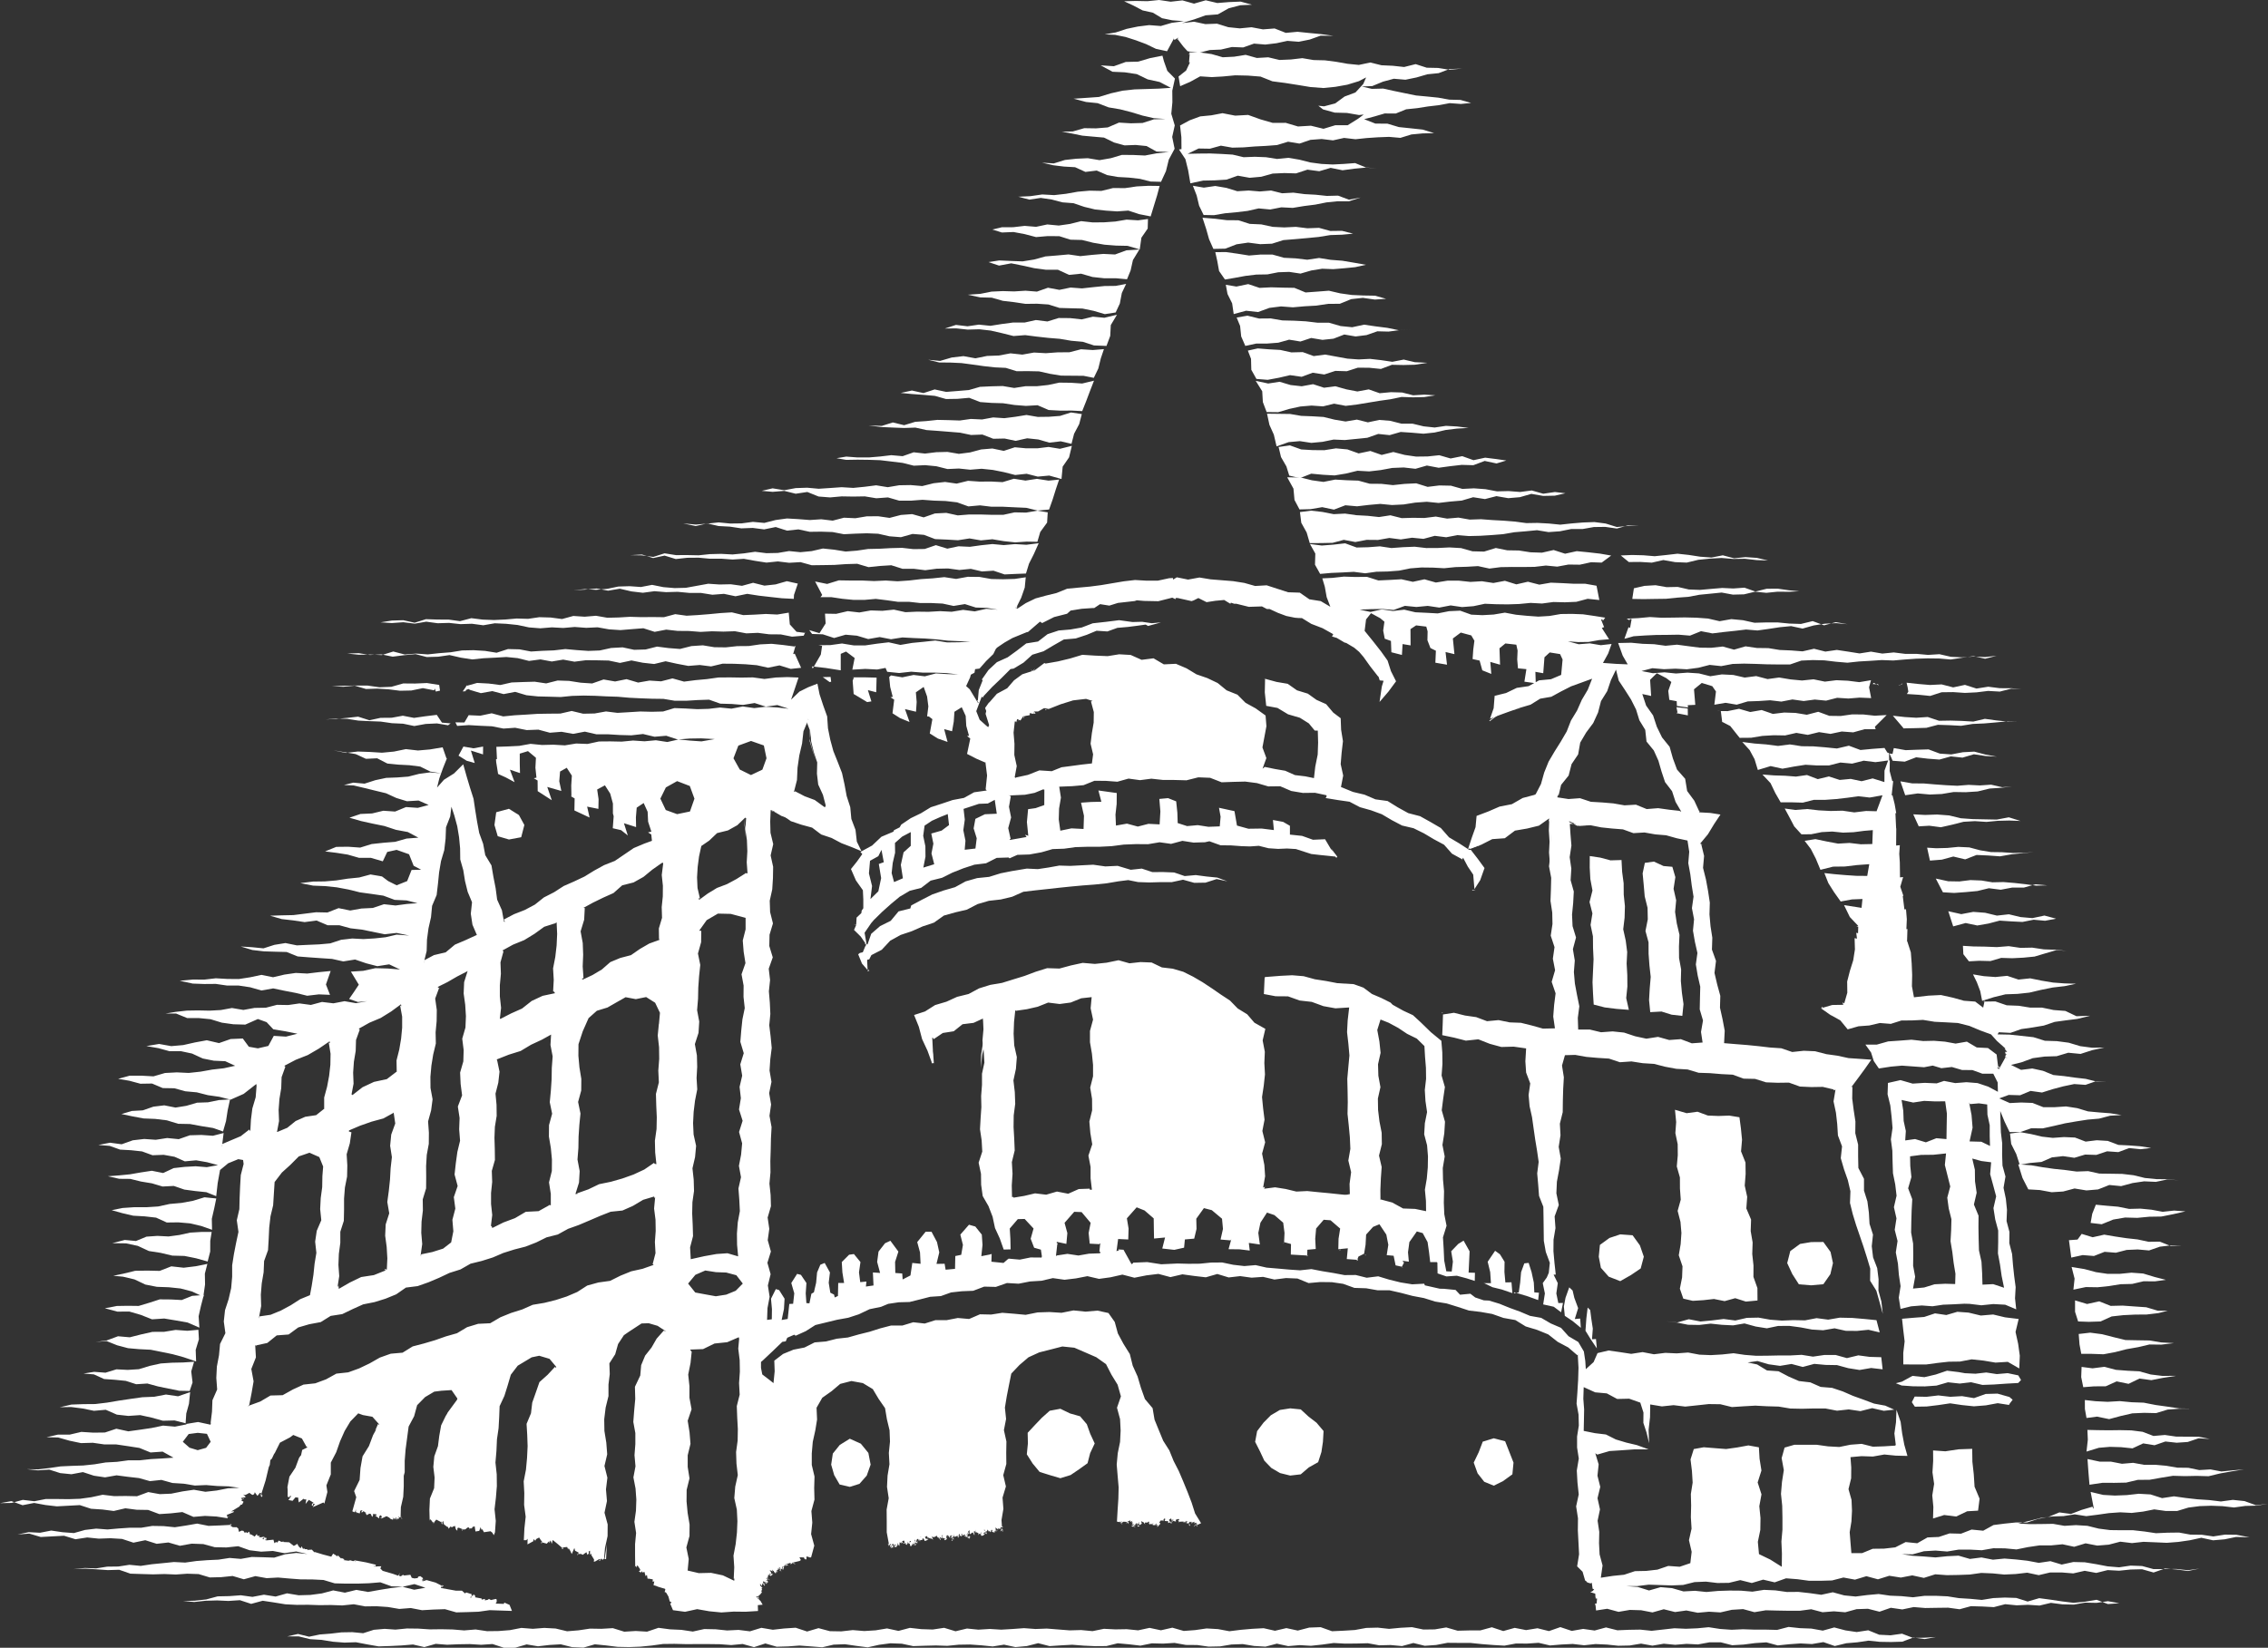 <svg xmlns="http://www.w3.org/2000/svg" viewBox="0 0 479.37 348.36"><rect x="0" y="0" width="479.37" height="348.36" fill="#333333" stroke="none"/><g fill="#fff"><path d="m219.54 114.84-2.6.33-2.4-.14-2.38.21-2.4-.22-2.38.25-2.38.33-2.4-.11-2.37.5-2.42-.74-2.36.81-2.39.03-2.4-.27-2.39.06-2.39.13-2.39.05-2.37.35-2.39.19-2.4-.39-2.4-.25-2.37.55-2.38.23-2.4-.24-2.38.4-2.4.05-2.4-.3-2.38.34-2.39.23-2.4-.13-2.39.06-2.38.25-2.4-.05-2.39.01-2.41-.38-2.38.76-2.41-.33-2.4-.04 2.42-.14 2.36.75 2.42-.52 2.37.73 2.41-.27 2.4-.02 2.39.22 2.4-.01 2.39.18 2.4-.15 2.38.43 2.39.37 2.41-.25 2.39.29 2.4-.14 2.37.66 2.4-.03 2.4-.04 2.42-.17 2.4-.07 2.38.71 2.41-.25 2.41-.15 2.37.75h2.4l2.4.3 2.42-.32 2.41-.05 2.39.32 2.41-.24 2.37.55 2.42-.16 2.35.79 2.41-.11 2.11-.08.64-2.08 1.03-2.04 1.02-2.29zm1.91-6.52-2.19-.36-2.39.41-2.42-.05-2.39.52h-2.4l-2.41-.07h-2.41l-2.4.19-2.43-.53-2.4.12-2.38.83-2.43-.69-2.39.18-2.39.62-2.42-.35-2.41.02-2.39.4-2.41-.11-2.39.62-2.42-.29-2.41.16-2.41-.19-2.42-.14-2.4.33-2.39.61-2.41-.22-2.4.32-2.41.03-2.43-.24-2.4.26-2.41.2-2.68-.24 2.64.55 2.45-.55 2.38.55 2.41.13 2.4.36 2.42-.09 2.4.31 2.45-.5 2.37.76 2.43-.26 2.39.51 2.41-.03 2.42.08 2.39.46 2.42-.12 2.42-.08 2.41.1 2.39.54 2.41.19 2.46-.69 2.41.19 2.36.9 2.42.1 2.41.14 2.44-.38 2.4.41 2.43-.24 2.4.4 2.41.26 2.44-.16 2.26.04.61-2.07 1.45-1.99.13-2.16zm-53.63 17.45.81-2.39-2.34-.51-2.35.68-2.37.26-2.39-.6-2.35.64-2.38-.33-2.37.05-2.38-.16-2.36.43-2.37.43-2.37.06-2.38-.2-2.39-.48-2.36.45-2.38-.17-2.38.07-2.36.49-2.37.21-2.39-.15-2.36.24 2.42-.13 2.46-.24 2.43.46 2.47-.42 2.43.57 2.44.29 2.46-.33 2.44.2 2.45-.07 2.44.23h2.46l2.44.39 2.45-.19 2.44.51 2.47-.51 2.44.38 2.44.28 2.45.27 2.52.13.04-.84zm106.85-18.07 2.35-.06 2.44-.42 2.49.52 2.41-.92 2.47.22 2.45-.29 2.45-.22 2.48.24 2.46-.12 2.44-.39 2.46-.18 2.48.25 2.45-.29 2.45-.21 2.42-.71 2.5.39 2.42-.62 2.5.43 2.45-.21 2.43-.7 2.5.43 2.47-.05 2.22-.51-2.21-.26-2.47.36-2.42-.69-2.46.32-2.44-.19-2.45.06-2.43-.46-2.44-.18-2.45.12-2.42-.68-2.45-.05-2.47.3-2.41-.75-2.46.12-2.47.26-2.44-.27-2.45-.02-2.42-.66-2.44-.08-2.45-.14-2.48.49-2.44-.34-2.43-.61-2.79-.02 1.32 2.39.22 2.4 1.06 2zm-50.81-6.31-2.24.22-2.45-.38-2.42.37-2.45-.39-2.39.72-2.44-.13-2.42.02-2.44-.17-2.41.59-2.44-.35-2.42.27-2.41.6-2.44-.21-2.43.04-2.42.41-2.45-.4-2.42.31-2.42.24-2.45-.15-2.42.17-2.43.16-2.44-.22-2.43.08-2.42.45-2.46-.4-2.3.53 2.31.21 2.46-.2 2.41.6 2.46-.37 2.38.96 2.43.19 2.46-.22 2.44.04 2.45-.04 2.42.4 2.46-.18 2.4.69h2.44l2.46-.19 2.44.18 2.44.08 2.43.28 2.39.86 2.46-.22 2.43.29h2.45l2.45.12 2.44.11 2.42.58 2.41-.22.75-2.12.69-2.2.68-2.01zM91.9 145.57l.22.63.88-.19-.17-1.18-.09-.04-2.51-.39-2.51.11-2.5-.02-2.5.71-2.51.1-2.51-.36-2.51-.01-2.52.05-2.52.09 2.41.12 2.41-.23 2.38.7 2.4-.08 2.4.15 2.39.3 2.4-.05 2.43-.5 2.38.46.15-.37zm88.1-2.3.48-.07-.26.73.21 2.79 2.86 1.71.89-.15-.74-2.38 1.76.45.08-3.09-2.37-.06-2.55-.01-.36.08zm-4.64.93.32-.08-.13-1.01-1.65.04 1.46 1.05zm-7.38-6-.34.09.51-1.79-.21.18-2.42-.32-2.43-.25-2.42.12-2.41.35-2.43.02-2.42.26-2.42-.03-2.43-.4-2.42.16-2.41.61-2.43-.19-2.43-.31-2.41.61-2.43.07-2.43-.52-2.42.13-2.42.53-2.42.09-2.42-.17-2.43-.22-2.42.28-2.42.09-2.42.15-2.43-.46-2.43-.06-2.41.78-2.43-.39-2.43-.15-2.43.05-2.42.39-2.42.19-2.42.26-2.43-.17-2.42.19-2.44-.63-2.42.75-2.43-.11-2.43.04-2.45-.25 2.42-.08 2.39.38 2.41-.12 2.39.48 2.41-.31 2.41-.23 2.38.62 2.41-.07 2.41-.35 2.39.55 2.39.37 2.41-.25 2.41-.12 2.41-.14 2.39.24 2.39.59 2.42-.32 2.39.44 2.41-.4 2.39.44 2.42-.31 2.41.02 2.4.05 2.39.5 2.42-.52 2.39.48 2.41.27 2.42-.58 2.4.53 2.4.45 2.41-.19 2.4.3 2.43-.58 2.41.02 2.4.1 2.41.2 2.39.53 2.42-.49 2.38.74 2.19-.23-1.34-2.98zm60.67-50.66-2.28-.34-2.32.73-2.35.18-2.35.03-2.39-.41-2.34.38-2.34.3-2.37-.16-2.34.43-2.37-.11-2.34.33-2.37-.08-2.36-.05-2.35.25-2.35.16-2.33.71-2.39-.58-2.33.73-2.8-.1 2.77.34 2.37.11 2.37.09 2.39-.08 2.34.52 2.36.17 2.37.19 2.36.19 2.34.49 2.39-.09 2.3.89 2.39-.05 2.33.49 2.44-.54 2.36.25 2.33.67 2.41-.28 2.27.53.55-2.13 1.08-2.04.55-2.12zm-58.37 45.94-.11.32-1.81-.23-1.42-1.56-.23-2.49-2.43.4-2.4-.12-2.39.14-2.4.1-2.4-.58-2.39.15-2.4.23-2.39.19-2.39.14-2.4-.33-2.38.64-2.4-.03-2.4.02-2.39-.07-2.39.14-2.39.06-2.4-.42-2.39.2-2.4-.16-2.38.65-2.4-.32-2.4-.07-2.39.35-2.4-.07-2.39.21-2.4.11-2.4-.09-2.4-.3-2.39.63-2.4-.33-2.4-.01-2.4-.08-2.39.75-2.41-.53-2.4.07-2.39.38 2.39.15 2.43-.17 2.4.3 2.43-.42 2.41.33 2.42-.07 2.41.26 2.42-.08 2.4.32 2.43-.42 2.41.11 2.41.25 2.4.51 2.41.19 2.43-.2 2.41.13 2.42-.21 2.42.18 2.42-.11 2.4.43 2.42.16 2.42-.2 2.43-.19 2.39.76 2.44-.47 2.41.27 2.43.02 2.41.19 2.43-.13 2.42.07 2.43-.08 2.41.45 2.43-.11 2.41.31 2.42.02 2.4.48 2.46-.21.41-.91zm76.39-122.65 1.42-2.63-.12-.31.27.57.81-.52-.28.53.07-.3 1.25 1.65.92 1.01 2.38.34 2.3-.59 2.37-.1 2.31-.54 2.39.09 2.29-.81 2.39.2 2.35-.28 2.32-.5 2.4.19 2.33-.47 2.29-.82 2.71.03-2.73-.37-2.43-.23-2.43-.25-2.48.23-2.36-.93-2.47.19-2.41-.45-2.48.24-2.43-.25-2.38-.74-2.47.09-2.41-.51-2.53.29 2.58-.78 2.41-.86 2.59-.2 2.3-1.29 2.46-.64 2.45-.11-2.39-.66-2.46.1-2.47.2-2.45-.58-2.48.71-2.45-.69-2.47.28-2.46-.36-2.47.25-2.47-.05-2.45.07 1.95.9 1.96 1.03 2.19.49 1.91 1.16 2.17.44 2.47.19-2.57.34-2.32.68-2.47-.19-2.39.3-2.35.49-2.33.76-2.33.4 2.2.11 2.23.45 2.18.7 2.14.8 2.08 1 2.35.51zm-1.27 27.61 1.04-2.26.6-2.44 1.23-2.29-.51-2.5.54-2.44-.73-2.45.23-2.44-.02-2.45.56-2.56-1.61-1.63-.72-2.04-.31-1.17-2.59.51-2.53.75-2.64.07-2.51.9-2.78-.18 2.5 1.35 2.59.12 2.53.38 2.33 1.12 2.49.54 2.38 1.24-2.56.17-2.56.08-2.56.08-2.53.27-2.5.57-2.48.76-2.55.18-2.8.19 2.62.69 2.45.25 2.32.89 2.42.41 2.39.61 2.36.72 2.39.55 2.47.17-2.46.07-2.4.77-2.48.07-2.5-.15-2.37 1.02-2.47.2-2.5-.04-2.41.69-2.33.06 2.09.37 2.24.46 2.29.21 2.29.2 2.14 1.04 2.21.61 2.35-.09 2.3.23 2.11 1.17 2.63.07-2.68.31-2.39.45-2.44-.11-2.43-.02-2.36.7-2.38.41-2.48-.41-2.42.11-2.4.26-2.37.73-2.49-.16 2.37.55 2.3.28 2.32.13 2.19 1 2.39-.29 2.2.96 2.28.4 2.33.13 2.3.26 2.25.57 2.23.06zm-.3.87-2.33-.03-2.51.13-2.48.36-2.51-.02-2.47.61-2.51-.05-2.5.22-2.48.44-2.49.28-2.53-.14-2.49.36-2.58.12 2.35.61 2.41-.36 2.31.34 2.28.6 2.34.18 2.25.77 2.28.55 2.32.25 2.35.16 2.38-.17 2.27.75 2.45.48.7-2.3.66-2.15.53-1.99z"/><path d="m272.5 100.55 2.26.53 2.39-.94 2.47.23 2.46.14 2.43-.4 2.41-.59 2.47.14 2.43-.28 2.43-.45 2.45-.1 2.48.28 2.41-.69 2.49.47 2.43-.33 2.44-.28 2.46.07 2.4-.9 2.5.53 2.07-.62-2.06-.3-2.41-.3-2.47.53-2.38-.85-2.46.49-2.4-.69-2.45.26-2.44.03-2.41-.35-2.4-.62-2.47.62-2.39-.84-2.47.52-2.38-.85-2.42-.22-2.47.39-2.43-.02-2.44-.14-2.39-.86-2.39.34.51 2.13 1.14 1.98.6 1.94zm-57.07 51.56-.24.26-.24.34.48-.6zm15.8-71.63-2.5.6-2.41-.16-2.41-.03-2.37.5-2.39.26h-2.4l-2.38.37-2.43-.41-2.4.06-2.4.11-2.36.68-2.39.2-2.4.19-2.44-.52-2.36.77-2.44-.54-2.38.51 2.4.23 2.42.18 2.41.21 2.36.67 2.43-.04 2.46-.22 2.34.9 2.41.18 2.43.07 2.4.37 2.42.19 2.45-.14 2.34 1.01 2.42.13 2.44-.01 2.24.11.82-2.06.8-2.12.87-2.25zm11.41-34.18-2.1.28-2.42-.15-2.37.4-2.4.17-2.4.02-2.43-.27-2.36.59-2.38.34-2.42-.23-2.37.5-2.42-.2-2.39.28-2.41.01-2.02.48 2.01.63 2.46-.1 2.39.45 2.37.62 2.47-.21 2.45.02 2.35.74 2.44.06 2.37.59 2.4.41 2.42.19 2.45.05 2.57.76.35-2.48 1.33-1.93.06-2.02zm-6.55 20.23-2.66.65-2.43-.23-2.38.57-2.44-.27-2.42-.02-2.37.73-2.45-.3-2.38.53-2.42-.01-2.4.32-2.4.38-2.44-.25-2.4.35-2.45-.29-2.35.76 2.4-.03 2.43.26 2.47-.07 2.43.28 2.39.55 2.4.6 2.47-.19 2.43.31 2.44.27 2.44.2 2.42.41 2.44.22 2.37.77 2.64.1.79-2.12.12-2.29 1.31-2.19zm-2.76 7.28-2.35.19-2.5-.16-2.45.63-2.49.02-2.48.18-2.5-.14-2.47.44-2.51-.27-2.46.46-2.49.09-2.46.5-2.53-.46-2.48.29-2.45.72-2.52-.24 2.32.57 2.36.02 2.36.11 2.33.31 2.34.33 2.33.26 2.36.11 2.29.71 2.37-.02 2.37.05 2.32.52 2.33.38 2.37.02 2.37.02 2.18.43.95-1.97.53-2.15.66-1.95zm4.7-13.8-2.2.43-2.39.03-2.38.24-2.37.26-2.41-.18-2.36.49-2.42-.45-2.33.82-2.41-.19-2.39.15-2.4-.07-2.39.11-2.36.47-2.65.19 2.62.56 2.43.06 2.35.67 2.39.28 2.39.36 2.44-.03 2.41.16 2.34.73 2.43.07 2.43.06 2.37.49 2.35.69 2.29-.35.88-1.88.43-2.25.91-1.92zm2.79-7.26-2.75.17-2.39.88-2.47-.12-2.44.21-2.44.26-2.48-.36-2.44.22-2.44.2-2.41.66-2.43.39-2.47-.09-2.47-.11-2.26.35 2.23.74 2.58-.48 2.44.49 2.44.54 2.47.33 2.5-.01 2.37 1.09 2.54-.25 2.42.7 2.48.27h2.52l2.29.21.76-1.86.49-2.2 1.36-2.23zm-14.27 41.51-2.52.62-2.4-.39-2.36.29h-2.38l-2.39-.22-2.34.76-2.41-.5-2.37.2-2.35.63-2.36.3-2.41-.41-2.37.06-2.37.29-2.4-.27-2.34.82-2.39-.21-2.37.28-2.37.2h-2.39l-2.39-.18-2.06.34 2.05.35 2.4-.04 2.39.03 2.39.08 2.37.28 2.38.29 2.35.59 2.41-.11 2.37.23 2.35.59 2.41-.11 2.38.25 2.42-.2 2.38.25 2.36.47 2.35.6 2.42-.26 2.35.6 2.43-.22 2.59.73.25-2.62 1.35-1.96.59-2.43zM51.7 316.02l.11.24-.13-.02.02-.22zm-.58 1.05.23-.15-.29.02.06.13zm.57-.34-.39.12.11.09.28-.21zm184.65-52.16.43-.25h-.22l-.21.25zM99.05 323.42l.29-.15h-.01l-.25.17-.03-.02zm122.25-173.4-.39-.01-.01.13.4-.12zm-3.73.67.06.38-1.25.32 1.19-.7zm-1.08.91-.21-.1.19.38.02-.28zm2.03-1.23v.52l.37-.05-.37-.47zm-35.4 49.33-.25.39-.5 1.22-.64.16-.34.28.8 1.96 1.19 1.37-.1-2.04.06-.15.38-.07.46-.9 2.19-1.13 1.79-1.92 2.19-1.21 2.4-.81 2.29-1.01 2.37-.79 2.09-1.49 2.42-.68 2.44-.57 2.25-1.17 2.4-.7 2.51-.28 2.42-.58 2.36-1.05 2.53-.3 2.51-.27 2.51-.28 2.52-.26 2.51-.23 2.51-.19 2.51-.26 2.5-.42 2.07-.26 2.09.42 2.37.08 2.37-.07h2.38l2.37-.51 2.38.66 2.37-.04 2.36-.76 2.26.48-2.12-.79-2.29-.23-2.27-.3-2.34.21-2.23-.76-2.3-.09-2.31.01-2.23-.74-2.33.25-2.77-.83-2.6.12-2.56-.36-2.57.13-2.3.12-2.3-.07-2.27.41-2.27.34-2.33-.11-3.09.51-2.47.49-2.4.75-2.54.26-2.43.69-2.24 1.23-2.42.7-2.38.83-2.25 1.15-2.21 1.18-.19.64-2.49.62-1.65 1.99-2.24 1.11-1.88 1.63-.79 2.27-.69-.27.26.21.19.08zm31.94-71.45-.16.23-.09-.12-.4-.23h.22l.43.12zM43.07 273.78l-2.46.18-2.2.88-2.33-.12-2.31-.02-2.23.72-2.23.67-2.32-.03-2.32.04-2.51.49 2.64.7 2.55-.01 2.41.7 2.37.94 2.59-.17 2.47.41 2.47.44 2.48 1.08-.16-2.41.49-2.17.6-2.32zm1.64 26.84-.14.07.05.09.09-.16zm-19.05-65.1 2.23.47 2.43.46 2.49.1 2.46.3 2.39.73 2.5.05 2.44.45 2.44.39 2.1.74.63-2.2.35-2.27.5-2.31-2.37.14-2.28.47-2.32.08-2.26.66-2.29.37-2.38-.47-2.3.28-2.25.78-2.32.13-2.19.65zm74.68-74.21-.81-2.63 2.56.81.02-1.66-2.03.37-2.13-.37-1.04 1.92 1.72 1.08 1.71.48zm-30.45 43.97-2.54.25-2.4.29-2.43-.13-2.41.35-2.39.56-2.46-.5-2.39.51-2.4.37-2.43-.02-2.43-.14-2.41.28-2.44-.01-2.77.26 2.74.59 2.44.09 2.44-.02 2.41.35h2.45l2.4.36 2.38.68 2.49-.44 2.39.5 2.4.46 2.39.59 2.48-.29 2.35.1-.86-2.19 1-2.85zm-25.07 54.71-.05-2.32.51-2.22.43-2.08-2.49-.25-2.42.74-2.45.45-2.48.22-2.45.53-2.49.16-2.51-.01-2.5.17-2.31.46 2.19.62 2.35.55 2.43.14 2.41.27 2.26 1.03 2.47-.03 2.42.21 2.37.55 2.31.81zm-.08.45-2.23.01-2.32.14-2.27.5-2.29.31-2.36-.12-2.31.16-2.22.92-2.37-.22-2.64.68 2.92.04 2.47.53 2.35 1.09 2.5.39 2.45.58 2.57.07 2.48.5 2.42.68.54-2.11.01-2.27.3-1.88zm-3.72 27.45-2.31.15-2.37.05-2.36.16-2.32.51-2.3.7-2.36.15-2.39-.12-2.31.71-2.4-.18-2.25.36 2.2.18 2.15.98 2.3.16 2.29.23 2.2.71 2.36-.15 2.23.61 2.25.47 2.25.45 2.21.04.61-1.8-.28-2.33.6-2.04zm.91-6.76-2.33.21-2.49-.18-2.42.4-2.46.01-2.4.54-2.4.61-2.49-.22-2.37.88-2.38.34 2.32-.21 2.25.9 2.3.61 2.38.21 2.4.12 2.34.47 2.33.48 2.3.63 2.64.9-.09-2.45.68-2.24-.11-2.01zm53.31-128.2-1.83-.16-1.09-1.64-2.46.3-2.35.34-2.37-.46-2.35.43-2.36.02-2.35.51-2.39-.76-2.35.26-2.37.22-2.18.11 2.21-.2 2.37.07 2.36.37 2.37.12 2.37.09 2.36.34 2.38.11 2.35.49 2.41-.44 2.39-.11 2.34.39.54-.4z"/><path d="m43.83 267.2-2.47.5-2.53.31-2.62-.29-2.46.96-2.59-.06-2.58.04-2.51.61-2.13.44 2.08.2 2.4.57 2.3 1.09 2.44.48 2.52.09 2.48.26 2.41.63 2.4 1.13.37-2.6-.04-2.3.53-2.06zm-3.64 27.11-2.55.88-2.56-.37-2.47.47-2.52.1-2.48.35-2.49.37-2.49.42-2.5.3-2.52.02-2.52.09-2.45.56 2.39-.04 2.43.31 2.4.49 2.49-.22 2.35 1.03 2.43.27 2.5-.17 2.41.53 2.38.66 2.49-.06 2.32.6.14-2.07.57-2.06.25-2.46zM251.26 11.06l.29-.07-.34.61.25-.22-.14 1.78-.18-.09.36.14-.8 1.7-1.6 1.27.34 2.04 2.12-.92 2.11-1.16 2.44.16 2.33-.13 2.65-.25 2.67.06 2.66.21 2.52 1 2.69.35 2.67.42 2.67.44 2.71.21 2.55-.25 2.53-.45 2.46-.75 2.32-1.21-.25-.23-.18-.19-.97 2.23-1.65 1.79-2.3.86-1.97 1.45-2.36.62-1.22-.13 1 .78 2.48.68 2.59.07 2.54.44 2.07-.22.01-.22-.28-.27-2 1.49-2.19 1.37h-2.61l-2.51.76-2.67-.65-2.72.16-2.6-.77-2.75.01-2.6-.75-2.59-.93-2.74.15-2.68-.52-2.35.45-2.36.23-2.21.82-2.05 1.1.28 2.49.02 2.51-.53.07 1.36 2.05.58 2.35.47 2.75 2.71-.57 2.47-.05 2.45-.15 2.39-.84 2.51.45 2.45-.22 2.41-.67 2.47-.11 2.47.07 2.41-.79 2.5.33 2.41-.71 2.51.51 2.44-.33 2.45-.23 2.38.15-2.32-.18-2.29-.93-2.38.18-2.37.12-2.36-.12-2.34-.31-2.33-.59-2.33-.39-2.39.24-2.34-.37-2.36-.09-2.37.09-2.33-.55-2.36-.14-2.36-.1-2.38.02-2.4.05 2.32-1.12 2.39.04 2.32-.64 2.41.42 2.38-.06 2.35-.19 2.37-.12 2.36-.18 2.33-.71 2.4.4 2.33-.79 2.37-.18 2.39.29 2.35-.52 2.4.28 2.37-.25 2.37-.16 2.37-.09 2.39.21 2.33-.72 2.36-.22 2.44-.06-2.43-.75-2.51-.27-2.51-.26-2.41-.72-2.56-.02-2.37-.93 2.12-.56 2.22-.65 2.35.01 2.2-.89 2.31-.24 2.29-.36 2.31-.27 2.28-.43 2.36.17 2.17-.21-2.25-.64-2.37-.06-2.32-.42-2.35-.24-2.35-.22-2.31-.47-2.32-.48-2.32-.51-2.39.06-2.14-.5 2.22-.09 2.26-.93 2.3-.62 2.46.21 2.33-.48 2.3-.67 2.38-.24 2.27-.86 2.74-.11-2.74.25-2.38-.38-2.4-.05-2.35-.76-2.43.61-2.39-.26-2.4-.11-2.36-.58-2.43.51-2.39-.24-2.38-.42-2.39-.31-2.4-.06-2.38-.4-2.42.28-2.41.1-2.37-.56-2.41.14-2.37-.66-2.43.39-2.41.12-2.37-.68-2.38-.32-2.43-.05zm171 213.84.06.79h.05l-.11-.79zm4.63 21.33 2.26-.37 2.33-.21 2.23-.97 2.33-.26 2.4.35 2.28-.68 2.37.07 2.27-.76 2.38.17 2.27-.85 2.38.24 2.28-.27-2.28-.35-2.32-.18-2.32-.11-2.25-.85-2.32-.14-2.36.29-2.25-.86-2.32-.1-2.36.17-2.31-.26-2.28-.54-2.3-.41-2.16.3.25 2.19 1.07 2.14.73 2.25zm-1.63-79.97-2.06.17-2.35-.54-2.39.16-2.37-.12-2.39.19-2.38-.12-2.37-.17-2.38-.2-2.38-.01-2.52-.44 1.02 2.94 2.65-.38 2.56.23 2.52-.11 2.51-.42 2.55.04 2.53-.16 2.5-.61 2.53-.17 2.22-.28zm1.91 125.49-.58-.98-2.24-.47-2.3.2-2.23-.34-2.28.26-2.24-.11-1.29-.23-2.48-.3-2.39.81-2.4.56-2.52-.27-2.23 1.22-1.28.33 1.23.48 2.44.17 2.46.02 2.46-.17 2.43-.7 2.48.27 2.4-.28 2.41.57 2.41-.09 2.58-.18 2.56-.14.6-.63z"/><path d="m422.45 218.23 2.48.13 2.29-.8 2.38-.34 2.38-.4 2.3-.78 2.39-.33 2.4-.3 2.72-.67-2.9.1-2.36-1.12-2.48-.19-2.44-.51h-2.51l-2.46-.39-2.5-.1-2.4-.82-2.53.04.27-.2-.31 1.48-1.68-1.28-2.39-.18-2.29-.64-2.57-.57-2.62.13-3.08.35-.43-2.34.05-2.4-.1-2.38-.18-2.38-.75-2.32h-.05l.08-2.61-.22.02.09-2.11-.17-2.09-.34.03-.35-2.86h.14l-.66-1.93.6-2.05-.66.07-.04-3.16-.12-1.81.12-1.84-.78.08.03-3.62h-.03l-.15-3.21.17-.03-.33-1.89-.46-1.88-.18.02.33-3.03-.19.02-.56-2.15.03-2.22h-.14l-.01-1.54-.37-.14-.6-.96-2.57.19-2.51.24-2.45-.91-2.53.59-2.49-.25-2.48-.2-2.49-.03-2.48-.38-2.51.32-2.48-.32-2.49-.19-2.58-.33 1.56 1.72 1.04 1.93.69 2.27 2.7-.82 2.5.55 2.44-.45 2.44-.38 2.47.15h2.47l2.43-.62 2.48.23 2.44-.62 2.49.31 2.68-.36-.77 2.15-.02 2.42-2.48-.77-2.35.59-2.29-.49-2.33.22-2.28-.74-2.35.57-2.28-.87-2.34.33-2.31-.18-2.32-.07-2.45-.19 1.71 1.82 1.01 2.1 1.13 1.96h2.31l2.37.07 2.32-.59h2.37l2.36-.17 2.35-.27 2.35-.32 2.39.27 2.71-.48-1.26 3.38-2.2-.06-2.51.3-2.48-.36-2.51.06-2.5-.13-2.49-.28-2.52.2-2.2-.31.94 1.74 1.07 2.04 1.53 1.68 2.05-.02 2.22-.45 2.24-.12 2.27.23 2.24-.09 2.23-.29 1.83-.15-.11 2.94-2.42.05-2.4-.28-2.42.14-2.39-.45-2.39-.5-2.28.36 1.3 1.71 1.06 2.06.98 2.36 2.67-.67 2.52-.03 2.5-.3 2.63-.19-.43 2.48-2.34-.02-2.24-.15-2.25-.19-2.23-.24.84 2.12 1.21 1.92 1.4 1.97 2.38-.44 2.22-.09-.19 1.87-3.7-.57 1.22 2.51 1.78 1.88-.38.15h.38l-.04 1.39-.38-.08.15 1.23-.5-.1.07 2.38-.36 2.3-.7 2.23-.58 2.26.03 2.37-.65 2.25-.38-.21.18.51-2.34.04-2.39.7 1.99 1.37 2.11 1.18 1.56 1.9 2.28-.65 2.28-.17 2.24-.52 2.31.18 2.24-.71 2.29-.02 2.28-.11 2.46.4 2.46.12 2.47.14 2.41.61 2.27.95 2.31.85 1.25 1.39 1.39 1.23.44.41-.22.02.55.64h-.45l.13.52.23-.11-.28.4-.07.33.04-.06.5.25-.47-.16-1.39 2.5-.42-.36.27.07.31-.04-.08-.27-.19.2-.03.05-.33-2.76-1.83-1.37-2.37-.12-2.09-1.23-2.38.41-2.26-.41-2.29-.18-2.3.05-2.47-.28-2.47.19-2.47.17-2.41.68h-2.39l1.19 1.66.58 1.82 1.07 1.56 2.55-.39 2.33-.21 2.34.17 2.33.17 1.84-.35 1.82.55 2.22-.25 2.14.63 2.21.02 2.08.76h2.32l.93 1.85.05 1.98-2.05-1.09-2.24-.75-2.36-.19-2.37.19-2.36-.46-1.56.52-2.54-.11-2.54.16-2.57-.74-2.65.6-.08 2.4.58 2.36.27 2.38.2 2.38-.35 2.41.31 2.38.05 2.39.08 2.39.48 2.37.28 2.38-.56 2.42.54 2.37-.37 2.42.6 2.36-.37 2.41.45 2.37.2 2.39.36 2.38-.38 2.42.37 2.38 2.24-.54 2.25-.18 2.27.17 2.22-.33 2.25-.09 2.25-.12 1.12.03 2.48.3 2.53-.26 2.52.14 2.32.98-.25-2.33.13-2.37-.31-2.33-.25-2.33-.19-2.34-.59-2.3.03-2.36-.61-2.3.09-2.37-.24-2.34-.49-2.32.41-2.39-.63-2.3-.08-2.35.02-2.36-.28-2.34-.08-2.35-.06-2.36-.51-2.61.48 2.74.94 2.3 1.07 2.23h2.26l2.31-.8 2.44.02 2.36-.52 2.36-.55 2.38-.41 2.39-.37 2.41-.21 2.35-.62 2.4-.13-2.34-.38-2.37-.18-2.37-.22-2.31-.69-2.34-.36-2.41.16h-2.39l-2.29-.9-2.38-.09-2.41.12-2.24-.99 2.01-.73 2.4.07 2.21-.92 2.42.34 2.25-.71 2.27-.6 2.29-.48 2.38.17 2.25-.78h2.37l-2.34.07-2.24-.56-2.28-.26-2.27-.32-2.29-.23-2.19-.89-2.25-.49-2.37.29-2.13-1.05 2.19-.54 2.4-.88 2.51-.34 2.55-.08 2.45-.73 2.6.25 2.44-.79 2.59-.56-2.6.04-2.5-.33-2.44-.73-2.5-.33-2.53-.08-2.44-.76-2.51-.27-2.51-.27-2.54-.05.24-.41zm-20.52 14.32 2.45.54 2.31-.35 2.31.11 2.14-.02.36 2.6-.05 2.75-.04 2.64-2.13-.19-2.22.87-2.28-.69-2.09.29.13-1.99-.46-2.13-.08-2.16-.36-2.29zm2.41 39.86.45-2.5-.43-2.33.03-2.34-.03-2.34-.42-2.33.04-2.34.07-2.35.13-2.35-.87-2.31.69-2.37-.24-2.34-.04-2.05 2.32-.3 2.6-.03 2.68-.28-.25 2.44.57 2.27.57 2.27-.63 2.37.31 2.29.57 2.27-.06 2.32-.13 2.33.38 2.29.28 2.3.38 2.29-.06 2.17-2.1-.06-2.25.11-2.2.68-2.39.23zm11.86-39.35.17.36 1.9-.16 1.75.24.05 2.16.48 2.23v2.26l.06 2.12-1.82-.89-2.5-.07.64-2.9-.22-2.68-.51-2.66zm7.43 39.2-2.35-.78-2.26.11-.07-2.41-.14-2.43-.53-2.4-.07-2.44-.04-2.44.02-2.45-.98-2.37.58-2.49-.35-2.42-.03-2.45-.55-2.36 1.89.52 2.1.27-.21 2.51.64 2.35.63 2.35-.57 2.48.37 2.38.63 2.35v2.42l-.05 2.43.44 2.38.34 2.39.52 2.52z"/><path d="m423.45 221.35-.18.37.16-.37h.02zm-23.17-63.2-.27 1.24-.64-.09.66 1.53 2.57.19 2.4-.92 2.46.29 2.46.19 2.42-.67 2.46.26 2.41-.71 2.46.37 2.39.13-2.38-.43-2.39-.63-2.42.13-2.44.46-2.42-.17-2.38-.89-2.42.07-2.43.09-2.5-.44zm-4.29-13.79 1.11.53-.18-.27-.3.02-.77-.01.14-.27zm12.58 176.67 2.36-.74 2.54.32 2.32-1.11 2.3-.13.32-2.53-1.06-2.53-.17-2.64-.29-2.63-.04-2.74-2.88.1-2.8.42-2.59-.18.02 2.19-.15 2.44.35 2.44-.39 2.44.23 2.44-.07 2.44zm-6.63-176.31.23-.33-.46.41-.44.02.22.06.45-.16zm-47.36 5.97-.25-.02.07.11 2.35.46-.02-1.45-2.39-.28.24 1.18zm62.15 136.69 2.53.27 2.51.42 2.6-.16 2.43 1.4.11-2.7-.35-2.52-.55-2.5.66-2.74-2.87-.35-2.52-.6-2.61.22-2.59-.62-2.37-.17-2.33.68-2.39-.35-2.29.76-2.36.18-2.32.2.26 2.39.29 2.4-.29 2.43.01 2.43 2.5.02 2.38-.01 2.36-.32 2.36-.26 2.38-.03 2.46-.47zm41.46-10.28h-2.11l-2.44-.73-2.49-.17-2.5-.18-2.53.06-2.41-.96-2.58.56-2.54-.76v2.41l.65 2.04 2.28.08 2.47-.08 2.34-1.06 2.45-.27 2.47-.12 2.48-.02 2.45-.29 2.01-.51zm-33.44 19.67.65-.85-.68-.58-2.52-.71-2.5.07-2.47.88-2.52-.42-2.5.14-2.51-.29-2.5.29-2.51-.05-.6 1.19.64.95 2.5-.04 2.48-.3 2.48-.37 2.51.37 2.52.26 2.51-.2 2.51-.46 2.39.37.12-.25zm15.24-35.91-.87 1.2-1.82.13.49 3.68 2.41-.53 2.38.19 2.25-.88 2.38.19 2.3-.59 2.34-.1 2.38.21 2.27-.79 2.33-.28 2.3.15-2.35-.03-2.28-.91-2.38.03-2.32-.5-2.36-.26-2.34-.35-2.34-.4-2.45.55-2.32-.71zm19.49 23.09-2.7-.15-2.49-.41-2.52-.04-2.53-.05-2.47-.6-2.46-.63-2.51-.33-2.44.28.17 2.2.37 1.99 2.19.01 2.51.09 2.43-.45 2.42-.62 2.44-.43 2.43-.57 2.5.03 2.66-.32zm-19.51 5.03-.08 2.15.43 2.14 2.3-.18 2.45-.01 2.31-1.04 2.52.52 2.31-1.12 2.5.34 2.39-.47 2.81-.44-2.89.01-2.45-.3-2.41-.67-2.47-.12-2.47-.19-2.42-.64-2.52.32-2.31-.3zm17.82-18.4-2.38-.61-2.42-.73-2.48-.18-2.53.25h-2.5l-2.46-.36-2.44-.65-2.72-.45.63 2.47-.25 2.33 2.63-.55 2.47.04 2.43-.25 2.42-.39 2.46-.06 2.4-.56 2.46.01 2.28-.31zm-29.08-19.13 2.44.14 2.49.46 2.43-.15 2.41-.64 2.52.41 2.45-.21 2.38-.94 2.5.24 2.41-.65 2.45-.36 2.48.11 2.43-.51 2.46.19-2.39-.23-2.42-.03-2.4-.24-2.38-.58-2.39-.28-2.42-.04-2.43-.03-2.37-.52-2.43.09-2.4-.32-2.4-.25-2.4-.34-2.39-.41-2.76-.21.9 2.89 1.23 2.41zm13.17 7.09 2.34.28 2.44-.99 2.51-.43 2.58.07 2.53-.24 2.56-.04 2.51-.5 2.57-.59-2.4-.17-2.41.26-2.34-.44-2.36-.23-2.39.06-2.35-.47-2.37-.2-2.32-.22-.76 1.92-.34 1.93zm-.87 41.24 2.22-.29 2.57.53 2.44-.66 2.45-.56 2.51-.11 2.52.06 2.44-.75 2.51-.18 2.56-.02-2.59-.04-2.52-.38-2.51-.35-2.51-.49-2.54-.09-2.53-.24-2.57.15-2.55-.13-2.25-.25.01 1.9.34 1.9zm.21 8.68.2 2.81.22 2.62 2.76-.41 2.5.01 2.49-.05 2.46-.58 2.5-.02 2.47-.44 2.47-.4 2.51.07 2.5-.05 2.51.07 2.45-.59 2.46-.44 2.57-.41-2.4.2-2.37.24-2.31-.44-2.36.14-2.32-.48-2.34-.03-2.32-.4-2.33-.21-2.35.01-2.32-.42-2.37.2-2.32-.45h-2.36l-2.6-.55zm-.21-1.58 2.61-.8 2.34-.2 2.37.07 2.4.25 2.26-1.05 2.4.39 2.29-.79 2.39.26 2.34-.16 2.29-.78 2.37.14-2.35-.47-2.39-.01-2.39-.02-2.36-.34-2.41.21-2.31-.88-2.37-.3-2.39-.05-2.4.03-2.39-.03-2.11-.05.09 2.08-.28 2.5zm-28.18-111.03 2.64-.71 2.45.52 2.37-.41 2.36-.62 2.42.16 2.41.12 2.36-.47 2.41.22 2.33-.44-2.46-.66-2.55.54-2.49-.22-2.48-.59-2.53.28-2.48-.6-2.51-.19-2.54.48-2.75-.62 1.04 3.21zM291.06 55.97l-2.47-.01-2.44-.43-2.43-.41-2.47-.19-2.44-.39-2.5.37-2.46-.29-2.46-.12-2.42-.68-2.47-.01-2.5.21-2.45-.39-2.45-.34-2.23.02.41 1.84.39 2.15 1.24 1.79 2.03-.34 2.29-.42 2.31-.28 2.34-.04 2.29-.45 2.33-.08 2.38.36 2.28-.66 2.3-.37 2.35.09 2.32-.19 2.32-.23 2.29-.51h2.32zm7.09 13.73-2.5.11-2.43-.5-2.45-.31-2.45-.36-2.52.54-2.46-.25-2.43-.7-2.48-.01-2.45-.29-2.46-.13-2.48-.06-2.45-.42-2.48.02-2.44-.6-2.29.39.73 1.78.23 2.22.87 2 2.29-.49 2.35-.01 2.33-.18 2.29-.64 2.39.39 2.27-.75 2.39.4 2.33-.25 2.28-.88 2.39.41 2.32-.29 2.28-.8 2.36.06 2.31-.3 2.36-.1zm-5.18-6.53-2.36-.66-2.45-.04-2.44-.11-2.43-.34-2.41-.56-2.46.19-2.47.18-2.37-.98-2.45-.04-2.45-.07-2.46.12-2.39-.8-2.5.52-2.24-.38.36 1.95.98 1.98.33 2.27 2.62-.71 2.52.28 2.4-.88 2.46-.31 2.52.19 2.47-.22 2.48-.14 2.46-.37 2.5-.02 2.4-.98 2.47-.27 2.53.36 2.38-.16zM286 49.4l-2.35-.6-2.46.03-2.4-.66-2.46.09-2.43-.3-2.46.12-2.45-.12-2.4-.52-2.45-.11-2.39-.76-2.46-.02-2.43-.3-2.7-.22.78 2.38.61 2.16.91 2.05 2.52-.05 2.38-.92 2.46-.36 2.54.33 2.49-.1 2.41-.76 2.48-.2 2.48-.22 2.48-.24 2.46-.4 2.49-.08 2.35-.22zm-33.87-10.13.8 2.05.52 2.17.95 1.96 2.18.04 2.35-.4 2.38-.22 2.38-.28 2.35-.53 2.43.23 2.36-.46 2.42.12 2.37-.39 2.38-.3 2.36-.47 2.38-.24h2.4l2.44-.79-2.46.46-2.3-.86-2.38.06-2.35-.25-2.37-.13-2.34-.31-2.39.13-2.33-.58-2.39.2-2.35-.2-2.39.15-2.32-.71-2.35-.4-2.41.35-2.32-.4zm92.14 79.55 2.39-.02 2.47.15 2.44-.55 2.48.44 2.47.1 2.44-.59 2.46-.25 2.45-.14 2.48.21 2.46-.04 2.46.28 2.42.08-2.37-.55-2.39-.16-2.41.25-2.38-.63-2.41.47-2.39-.18-2.39-.37-2.39-.26-2.41.28-2.41.25-2.4-.2-2.4-.06-2.37.1 1.7 1.39zm-3.73-1.37-2.38-.41-2.45-.28-2.44-.24-2.47.54-2.42-.78-2.46.56-2.44-.08-2.44-.38-2.45-.04-2.43-.49-2.48.76-2.45-.06-2.42-.68-2.45-.14-2.46.12-2.45.01-2.44-.28-2.46.1-2.46.18-2.43-.36-2.46.19-2.46.06-2.43-.89-2.46.28-2.47.19-2.5-.32 1.13 2.02-.07 2.35 1.09 1.95 2.34-.21 2.39-.1 2.38-.13 2.41.31 2.37-.33 2.39-.05 2.39-.18 2.37-.48 2.38-.19 2.4.03 2.39.13 2.38-.24 2.39-.07 2.38-.14 2.41.52 2.38-.3 2.39-.04 2.39.01 2.39-.03 2.39-.28 2.4.23 2.38-.44 2.4.03 2.37-.52 2.24.08 2.01-1.49zM301.68 76.7l-2.64-.13-2.34-.55-2.42.47-2.36-.35-2.36-.27-2.4.12-2.37-.17-2.36-.43-2.35-.43-2.41.32-2.32-.84-2.4.06-2.35-.52-2.38-.13-2.38-.19-2.09.46.67 1.74.06 2.32 1.08 1.93 2.38.19 2.37-.44 2.36-.55 2.45.35 2.33-.86 2.45.37 2.34-.76 2.43.07 2.34-.75 2.41.02 2.45.25 2.33-.88 2.42.05 2.42-.06 2.64-.41zM345 126.62l2.41.04 2.36-.04 2.36-.03 2.35-.24 2.36-.17 2.34-.44 2.35-.23 2.36-.24 2.37.44 2.36-.06 2.34-.56 2.38.24 2.36-.24 2.37.02 2.22-.11-2.2-.21-2.34-.34-2.35.02-2.37.59-2.32-.82-2.36.17-2.34-.11-2.36.2-2.35.21-2.35-.09-2.34-.54-2.35.05-2.34-.41-2.36.14-2.22.51-.34 2.25zm-41.63-43.05-2.31-.14-2.38.14-2.32-.59-2.36-.07-2.39.22-2.31-.81-2.4.44-2.34-.45-2.32-.65-2.39.31-2.31-.75-2.41.44-2.35-.26-2.32-.69-2.41.37-2.64-.57 1.38 2.21.13 2.28.8 2.11 2.45.03 2.33-.69 2.34-.51 2.38-.2 2.42.17 2.34-.57 2.45.46 2.37-.28 2.36-.39 2.36-.39 2.36-.33 2.36-.49 2.41.08 2.4-.06 2.32-.37zm7.03 6.9-2.43-.31-2.35-.13-2.38.35-2.35-.25-2.33-.56h-2.36l-2.33-.6-2.35-.19-2.4.51-2.32-.58-2.4.4-2.33-.39-2.33-.57-2.36-.14-2.36-.09-2.34-.4-2.37-.03-2.51-.03.51 2.36.93 2.07.58 2.48 2.56-.9 2.36-.21 2.42.37 2.36-.22 2.35-.48 2.39.1 2.37-.24 2.37-.24 2.31-.81 2.41.25 2.33-.67 2.4.16 2.41.21 2.36-.25 2.35-.54 2.37-.29 2.46-.14zm-33.57 24.35 2.42-.01 2.41-.05 2.37-.63 2.44.46 2.38-.46 2.41.02 2.39-.42 2.42.31 2.39-.36 2.41.24 2.38-.64 2.42.3 2.39-.45 2.41.2 2.41-.06 2.4-.15 2.4-.19 2.39-.41 2.4-.2 2.4-.23 2.43.4 2.41-.17 2.38-.48h2.41l2.39-.42 2.41-.03 2.44.35 2.38-.68 2.16.11-2.13.01-2.41.24-2.37-.74-2.38-.31-2.41.09-2.4.2-2.41.26-2.39-.24-2.39-.13-2.39.04-2.38-.32-2.39-.19-2.4-.13-2.39-.18-2.4.08-2.38-.42-2.4.21-2.39-.43-2.41.3-2.4-.04-2.4.07-2.38-.6-2.41.37-2.39-.26-2.39-.13-2.39-.34-2.41.12-2.39-.47-2.39-.27-2.35.3.28 2.26 1.14 2.06.65 2.24zm139.33 88.42 2.18-.12 2.36.06 2.28-.67 2.37.07 2.34-.12 2.34-.23 2.28-.68 2.28-.67 2.2.14-2.3-.23-2.49-.08-2.47-.37-2.49.05-2.48-.36-2.5.2-2.49-.1-2.5-.04-2.18-.13.09 1.77 1.18 1.51zm-31.06 9.6-.09.11 2.29 1.99-2.2-2.1zm33.85-1.25 2.48-.78 2.45-.6 2.55-.09 2.51-.27 2.46-.58 2.47-.5 2.51-.29 2.43-.51-2.44-.07-2.44-.18-2.41-.4-2.41-.49-2.48.26-2.39-.79-2.48.25-2.45-.18-2.29-.38.82 1.68.72 1.9.39 2.02zm-16.68-57.72v.12l2.45-.05 2.45-.07 2.42-.64 2.45.08 2.47.13 2.43-.39 2.45-.11 2.45-.21 2.44-.24 2.11.09-2.05-.03-2.41-.25-2.4-.33-2.45.58-2.41-.14-2.41-.07-2.42.04-2.39-.8-2.43.16-2.42-.15-2.52-.28 2.19 2.56zm-38.55-3.53.3 2.39-.08-.16 1.77.92 1.99 2.5 2.42-.02 2.38-.39 2.4-.14 2.41.04 2.37-.54 2.42.42 2.38-.58 2.42.37 2.38-.5 2.42.18 2.37-.66 2.37-.01-.16-.51 2.49-2.48-2.53.14-2.38-.26-2.4-.02-2.4.34-2.4-.03-2.35-.86-2.42.63-2.38-.39-2.39-.08-2.4.29-2.37-.82-2.41.42-2.37-.68-2.42.49-2.34-.02.91.02zm-19.18-17.63-.1.02-.23-.14-.87 2.46 1.95-.54 2.37-.16 2.38-.11 2.38-.02 2.38-.04 2.4.2 2.33-.94 2.41.47 2.37-.29 2.38-.25 2.37-.28 2.4.2 2.37-.33 2.36-.36 2.38-.23 2.42.52 2.35-.66 2.36-.37 2.38-.12 2.39.22-2.44-.43-2.48.67-2.42-.89-2.48.6-2.45-.08-2.45-.24h-2.46l-2.46.07-2.44-.54-2.45-.23-2.48.44-2.44-.56-2.45-.18-2.46-.06-2.46.04-2.46.03-2.46-.15-2.47.23-2.45.11.59.33.14-.28.32.07-.32 1.8zm58.67 12.64.14.89-.31.48 2.45.16 2.47.25 2.42-.78 2.46-.03 2.47.17 2.46-.12 2.44-.3 2.48.14 2.43-.62 2.14.12-2.12-.21-2.46-.01-2.45-.31-2.48.39-2.43-.78-2.49.53-2.44-.63-2.47.12-2.46-.21-2.48-.27.23 1.02zm4.71 36.59 2.52-.2 2.42-.66 2.51.6 2.4-.93 2.48.11 2.48.18 2.44-.43 2.45-.25 2.25-.2-2.1.13-2.32.04-2.32-.16-2.31-.03-2.3-.38-2.29-.61-2.32-.11-2.34.23-2.33.06-1.92-.12.6 2.73zm19.14-8.38-2.47-.77-2.56.48-2.52-.05-2.52-.05-2.53-.18-2.49-.6-2.53-.19-2.54.09-2.51-.13 1.16 2.54 2.23-.13 2.45.32 2.39-.54 2.39-.61 2.41-.14 2.44.16 2.41-.23 2.41-.06 2.38.09zm-16.4 15.08 2.37.14 2.46-.18 2.46-.23 2.43-.59 2.5.32 2.45-.46h2.47l2.44-.69 2.5.22-2.34.07-2.31-.31-2.32-.26-2.32-.19-2.33.05-2.31-.38-2.33-.09-2.35.29-2.34-.04-2.64-.57 1.51 2.9zm-150.53 73.38-.25.07-.18.01.43-.08zm62.97 4.97-.92.1-.68 1.86-.19 2.19-.3 2.1-1.03.18.05-.22 2.68.79 2.4.86.17-1.55-.98-.07-.11-2.09-.47-2.19-.62-1.96zm-6.07-1.82-1.02-.74-1.57 2.32.53 2.18.16 2.35h-1.56l.02-.05 1.85.9 1.99.49 2.23.76-.19-2.29-1.29.03-.2-2.19.03-2.18-.98-1.58zm15.36 7.66-.71-.67-.79 2.21-.35 1.86.2 1.95 1.67 1.12 1.72 1.42-.14-1.96-1.14.1.71-2.3-.81-2.19-.36-1.54zm5.53-7.15.45 2.35 1.65 1.87 2.44.95 2.25-1.28 2.07-1.4.66-2.49-.83-2.4-1.54-2.13-2.61-.19-2.28.76-2.02 1.47-.24 2.49zm-1.81 11.29-.54-.54-.27 2.27-.19 2.63 1.12 1.82 1.28 1.91-.18-1.97-.84.05.17-2.25-.33-2.19-.22-1.73zm-39.69-8.99.09-.03-.22-.14.13.17zm91-.95-.51-2.36-1.52-2.1-2.58.02-2.34.39-2.07 1.51-.65 2.54 1.07 2.31 1.4 2.18 2.59.21 2.58-.23 1.48-2.12.55-2.35zm-98.84-1.61.14-.05-.21-.13.07.18zm-17.37-2.56-.09.08.39-.19-.3.11zm5.39 2.45-.37.19-.04.13.41-.32zm-3.18-2.38-.48.01.16-.09.32.08zm13.3 3.64.32-.52-.08.43-.24.09zm-3.76-2.08.35-.32.09.03-.44.29zm21.87-50.48-.09.22.23-.24-.14.02zm-22.41-32.66.23-.16-1.28-1.82 1.05 1.98zm3.01 71.07-1.33.23 1.28.06.05-.29zm-21.35 10.52-.02-.14v-.25l.02.39zm-54.61 2.15.13.27-.42-.07.29-.2zm-6.2.27.05.08v-.06l-.05-.02zm164.38-29.16-2.15-.35-2.27.08-2.25-.09-2.19-.81-2.3.31-2.46-.72.25 2.59-.17 2.35.49 2.33.02 2.35-.21 2.36.66 2.32.01 2.36.17 2.34-.66 2.37.6 2.33.2 2.34-.16 2.36-.4 2.36.79 2.33-.09 2.36-.47 2.37.73 2.11 2 .46 2.24-.14 2.24-.25 2.25.45 2.24-.62 2.25.72 2.46-.23-.02-2.63-.84-2.36.01-2.43-.26-2.41.08-2.44-.41-2.4.08-2.44-1-2.35.18-2.45-.52-2.38.19-2.45-.03-2.43-.94-2.36.21-2.45-.24-2.42-.31-2.34zm-160.32-10.49.04-2.69.4-2.57.33-2.58-.31-2.59.28.01.15 2.58-.04 2.58-.59 2.56-.26 2.7zm120.12-52.43-.08 2.32.15 2.32-.11 2.32.18 2.31.4 2.28.02-2.28.08-2.32-.21-2.31-.07-2.32-.03-2.34-.33.02zm69.85 108.4-.68-2.58-2.4-.24-2.68-.23-2.68-.06-2.45.42-2.45-.32-2.44.47-2.46-.05-2.45.1-2.45-.19-2.47-.44-2.46.05-2.44.56-2.47-.32-2.45.3-2.45.23-2.47-.48-2.44.68-2.44-.27 2.36.29 2.37.47 2.37.04 2.4-.28 2.37.25 2.38.12 2.4-.41 2.36.65 2.37.38 2.4-.5 2.39-.01 2.37.32 2.36.45 2.38.15 2.41-.41 2.36.53 2.39.02 2.41-.24 2.38.55zM207.07 147.96l-.55.33.1-.23.45-.1zm1.5 5.49.04-.46-.04.36v.1zm58.66-10-.05-.01.37.26-.32-.25zm43.38 35.7 2.51-.58-2.43.92-.08-.34zm.62 9.15.72-.22-.81.1.09.12zm.26 120.91.82 2.27 1.4 1.78 2.02.83 1.93-.95 2-1.45.24-2.48-.87-2.22-.9-2.29-2.4-.63-2.33.71-.86 2.25-1.05 2.18zM84.98 321.12l-.21-.71.17.82.04-.11zm-.67-.12-.03.16v-.36l.03.2zm-15.19-3.13-.06.03-.24.13.3-.16zm38.58 21.42-1.11-.49-.09.28-1.65-.06-.05-.18.18-.14v-.54l-.18-.13-1.03.24-.06-.07-.27.6.52-.4-.61-.37-.24.18-.63.13.03-.32-.71.16v-.24l-1.52-.28.22-.06-.14-.33-.29-.19-.19.41-.18-.29-.13.6-.18-.1.26-.3-.01-.18.09-.18-1.19-.38-.25.21-.65-.58h-1.26l-3.22-.58.23-.42-.02.37.24-.42-.28-.19.33.36.09-.25-.46.21.08-.2-.05.09.15-.17-.18.11-1.22-.62-1.9-.53-.9.27.3-.36.07-.15-.42.47.07-.28-.05-.08.2-.26-.62-.45-.43.13-.19.5.22-.39-.13.17-.7.08-.56-.13-.29-.64-1.32.15-.25-.15-.37.27-.31.07-.06-.22-.1.05.19-.58-.34.61-1.15-.41-2.14-.62-.5-.51-.09.2.29-.66-.46.01-.97.05-.18-.05.19-.09.06.24.24-.48-2.09-.5-2.14-.39-.26.37.21-.47-.55.23-.61-.19-.35.1-1.09-.14.23-.15-.63-.29-.06.15-.78-.77.03.2-.1.08-.31-.24-.56-.34-.39.64-1.79-.47-1.77-.54-.02.1-.03.02-.08-.1.09.04-.51-.54-.79.05-.25.26.21-.24-.22-.17-.39.01-.23-.28.14.16-.56.04.29.16-.34-.7-.22.44-.45-.46h.06l.18.25-.19-.14-.3-.6-.74.44-.99-.77-1.24-.06.12-.1-.55.07-.17-.11-.37-.16-.31.46-.12-.17-.29.11-.19.15-.2-.74-1.6.16-.13-.12.16-.2.22.55-.09-.3-.08-.51-.28.02v.14l-.09-.32-.07.02-.06.08.09.19-.23-.12.2.33-.38-.05.39-.52-.69.15-.44-.05.25-.32-.54.29.43-.21-.47-.05-.1-.37-.23.28-.23.27-.64-.39-.43-.15.03-.22-.17-.29-.46.42.34-.24-.3.12-.04.02v-.18l-.21.03-.25.06-.23-.38-.4-.06-.56.27-.18-.8-.18.07-.29.04.48-.01-.33-.3-.24.02-.59-.02-.5-.33.31-.14-.45-.1-.11.03.52-.11-.14.17-2.37.12-2.37.09-2.4-.48-2.35.41-2.36.36-2.39-.24-2.38-.04-2.36.39-2.38-.01-2.37.16-2.36.21-2.39-.18-2.36.28-2.35.66-2.39-.18-2.4-.35-2.36.46-2.39-.12-2.35.49 2.46-.19 2.42.72 2.46-.13 2.47-.13 2.42.74 2.48-.38 2.45.25 2.46-.09 2.45.15 2.41.79 2.5-.52 2.41.76 2.48-.28 2.42.7 2.5-.45 2.46.09 2.42.66 2.46.05 2.49-.26 2.4.85 2.45.3 2.48-.15 2.43.47 2.49-.36 2.39.54-2.37-.23-2.34.28-2.31.71-2.37-.08-2.36-.06-2.34.41-2.37-.2-2.34.36-2.35.11-2.35.18-2.35.33-2.37-.12-2.35.24-2.34.23-2.34.35-2.38-.23-2.34.36-2.37.03-2.34.37-2.37-.09-2.42.25 2.47-.11 2.4.14 2.4.17 2.4-.07 2.37.82 2.4.08 2.4.07 2.41-.07 2.4.1 2.41-.17 2.4.08 2.37.71 2.4-.06 2.42-.25 2.37.7 2.44-.67 2.38.43 2.42-.13 2.39.21 2.4.18 2.4.01 2.41.12 2.37.71 2.41.06h2.4l2.41-.08 2.42-.2 2.37.85 2.4.08 2.44-.55 2.38.79 2.83-.14-2.84.11-2.42.43-2.48-.63-2.43.27-2.43.4-2.42.43-2.47-.44-2.42.59-2.47-.48-2.41.64-2.43.32-2.45.07-2.47-.41-2.41.68-2.47-.39-2.43.46-2.46-.34-2.44.18-2.45.05-2.42.65-2.45.27-2.44.07 2.36.2 2.42-.26 2.41-.07 2.4.11 2.42-.16 2.38.78 2.44-.66 2.39.36 2.4.39 2.4.12 2.41-.02 2.41.08 2.41-.03 2.41.09 2.42-.25 2.4.45 2.41-.03 2.4.16 2.4.41 2.43-.19 2.39.46 2.43-.14 2.41-.08 2.4.68 2.35-.06 2.35-.08 2.35-.33 2.35.08 2.36.08-.51-1.28z"/><path d="m56.29 325.51.04.45-.09-.01.05-.44zm104.06 12.41-.05-.32.09.03-.04.29zM79.3 302.44l.62-1.42.43.42-1.05 1zm4.3 42.08-2.3-.16-2.29.2-2.25.72-2.3-.22-2.29.04-2.28.27-2.29.18-2.27.47-2.34-.58-2.31.52h2.48l2.38.58 2.42.15 2.4.39 2.43.19 2.44-.08 2.4.46 2.4.42 2.46-.08 2.4-.12 2.4-.2 2.4.55 2.4-.69 2.4.19 2.4-.1 2.41-.04 2.4.15 2.4-.16 2.4.79 2.41-.01 2.4-.7 2.4.4 2.41-.28 2.4-.14 2.4.6 2.41.1 2.4-.7 2.4.24 2.4.3 2.4.05 2.41-.09 2.4-.24 2.4-.33 2.4-.03 2.41.06 2.4-.01h2.41l2.4.03 2.4.18 2.41-.23 2.4.67 2.4-.78 2.4.69 2.41-.07 2.4-.18 2.4.18 2.41.19 2.4-.56 2.4-.09 2.41.35 2.4.31 2.41-.54 2.4-.32 2.4.09 2.4.51 2.41-.08 2.4-.06 2.41.08 2.4-.24 2.4-.04 2.4.17 2.39.24 2.4-.38 2.41.52 2.4-.22 2.4-.61 2.41.62 2.4-.16 2.4-.13 2.4.19 2.41.11 2.4-.02 2.39-.59 2.4.22 2.41.28 2.4-.49 2.4.06 2.4-.15 2.4.43 2.41.02 2.4.34 2.41-.05 2.4-.4 2.4-.09 2.41.4 2.4.14 2.4-.63 2.4.52 2.41-.21 2.4.14 2.41-.26 2.4-.33 2.41.13 2.4-.02 2.4-.06 2.41.44 2.4-.06 2.41.22 2.41-.65 2.4.59 2.4-.17 2.41-.46 2.41.02h2.4l2.41.25 2.4.19 2.41.14 2.41-.45 2.4.01 2.41-.16 2.41.56 2.4-.2 2.41-.12 2.41.28 2.4-.26 2.41.11 2.4.25 2.4-.05 2.41-.4 2.41.43 2.4-.41 2.41.23 2.41-.2 2.4.12 2.41-.44 2.41-.01 2.41.62 2.41-.14 2.41-.31 2.41-.16 2.4.65 2.41-.25 2.41-.17 2.41.13 2.42-.41 2.41.83 2.42-.59 2.35-.2 2.35-.35 2.39.25 2.38.04 2.37-.07 2.32-.87 2.4.32 2.38-.43-2.43.14-2.4.04-2.32-.89-2.43.34-2.39-.12-2.32-.94-2.44.37-2.38-.35-2.36-.62-2.43.67-2.41-.43-2.41-.09-2.41-.26-2.41.63-2.41-.06h-2.41l-2.41-.08-2.41.11-2.42-.17-2.41-.37-2.41.23-2.41.1-2.42-.11-2.41.27-2.41.27-2.41-.25-2.41.04-2.41.1-2.41-.6-2.41.65-2.42-.34-2.41.42-2.41-.8-2.41.84-2.42-.6-2.41.39-2.41-.47-2.41.67-2.42-.8-2.41.66-2.41.01-2.41.06-2.41-.69-2.41.41-2.42.03-2.41-.5-2.41.13-2.42.23-2.41-.26-2.41.06-2.41.44-2.42.15-2.41.11-2.41-.86-2.41.09-2.42.63-2.41-.52-2.41.56-2.4-.54-2.41.13-2.41.21-2.41.3-2.41-.45-2.41-.14-2.42.35-2.41.18-2.41-.69-2.41.55-2.41-.51-2.41.52-2.41-.24-2.41.04-2.41-.12-2.41.49-2.41-.23-2.41.07-2.41-.19-2.42-.19-2.41.09-2.42-.18-2.41.18-2.41.14-2.41-.15-2.41.15-2.41-.24-2.42.58-2.41-.73-2.41.36-2.42-.08-2.41-.27-2.41.64-2.42-.52-2.41.4-2.41.15-2.42-.2-2.41.27-2.42-.04-2.41-.64-2.41.71-2.42-.8-2.42.16-2.41.27-2.42-.41-2.41.74-2.41-.3-2.42.12-2.42-.25-2.41-.05-2.42.53-2.41-.36-2.42-.11-2.42-.32-2.41.81-2.41-.14-2.41.15-2.42-.75-2.41.14-2.42-.04-2.41.36-2.42.2-2.42-.58-2.41-.13-2.42.19-2.42-.19-2.41.47-2.42.19-2.42.03-2.42-.36-2.42.2-2.41-.2-2.42-.05-2.43.03-2.42-.16-2.42-.03-2.43.24zm12.97-20.9-.22-.45.07.11.15.34zm-16.9-3.31-.42.1.31-.14.11.04zm48.43 9.31h-.31l.48-3.13-.17 3.13zm-30.57-6.17.25.15-.03-.22-.22.07zm-18.36 8.03.17-.16-.1.19-.07-.03zm165.39-8.63.22-.7.21.32-.43.38zm-68.88-13.21.64 2.22 1.15 1.98 2.15.5 2.04-.64 1.53-1.73.83-2.33-.48-2.48-1.59-1.95-2.33-1.05-2.12 1.31-1.47 1.83-.35 2.34zm-14.72 29.44.23-.02-.23.02zm56.3-33.92-.23 2.3 1.24 1.95 1.47 1.77 2.2.69 2.18.64 2.17-.67 1.8-1.22 1.78-1.28.55-2.13.96-2.05-.95-2.05-.72-2.02-1.42-1.67-2.12-.6-2.05-.99-2.25.42-1.68 1.5-1.44 1.51-1.54 1.65.05 2.25zm48.03-.34 1.05 2.07.89 1.91 1.47 1.53 1.85 1.09 2.15.53 2.23-.26 1.7-1.46 1.98-1.11.69-2.15.32-2.15.13-2.29-1.48-1.75-1.69-1.3-1.65-1.52-2.23-.22-2.19.34-1.9 1.12-1.53 1.54-1.37 1.81-.42 2.27zm-17.47 16.71h.44l-.42-.12-.02.12zm-54.05 4.9-.44.28.14-.22.3-.06zm-32.76 9.27zm-.24-.51.03-.47v.57l-.02-.55-.01.45zm2.5-2.53-.19.22.31-.39-.12.17zm2.18-.7.14-.25-.17-.4.03.65zm5.74-2.85-.23-.08.44.24-.21-.16zm143.6-176.76 1.94-1.49 2.28-.66 2.52-.45-2.54.38-2.2.87-1.9 1.47-.1-.12zm40.79 62.42.25-2.49-.34-2.43-.22-2.44.06-2.45-.44-2.42-.02-2.45.11-2.45-.57-2.42-.36-2.43.23-2.46-.55-2.42.38-2.48-.64-2.18-1.86-.16-2.03-.94-1.92.27-.47 2.23.23 2.43.21 2.43.6 2.41.05 2.43-.49 2.47.65 2.4.01 2.44.18 2.44.27 2.43-.21 2.45-.14 2.45.25 2.55 2.38-.13 2.15.67 2.25.25zm-125.15 47.9.32.2-.31-.01-.01-.19zm113.85-49.18-.56-2.49.25-2.44-.02-2.43-.14-2.42.12-2.43-.31-2.42-.53-2.4.29-2.44.07-2.44-.25-2.42-.02-2.43-.32-2.42-.13-2.49-2.32.07-2.17-.58-2.22-.33-.01 2.44.13 2.42.45 2.42-.62 2.44.61 2.41-.39 2.43.5 2.41.02 2.43.11 2.42-.11 2.43-.11 2.43.11 2.43.14 2.29 2.33.6 2.5.31 2.6.2zm-147.37 11.24.47.05-.18-2.61-.29 2.56zm134.71-50.98 1.76.84 1.88-.09-1.82-.33-1.91.02.09-.44zM170.34 152.2l.75-.11.35 2.21-.31 2.35.64 2.16.83 2.31-.79-2.32-.59-2.18-.06-2.29-.82-2.13zm50.43-11.52.05-.31.1.3-.15.01z"/><path d="m327.36 269.07-.42.99-.86 1.21.45 2.18-.36 2.32 2.22.49 1.57 1.17.4-1.97-.99.02-.42-2.03.31-2.18-.87-1.76v-.04h.44l-.27-2.47-.22-2.47.02-2.45.41-2.44-.18-2.47.88-2.42-.51-2.48.11-2.45.46-2.44.36-2.44-.44-2.48.38-2.44-.13-2.46.6-2.43.03-2.46.07-2.46.14-2.46-.39-2.48.62-2.19 2.17-.06 2.36.42 2.39.21 2.39.15 2.31.77 2.44-.17 2.37.37 2.4.15 2.34.6 2.36.44 2.4.14 2.33.7 2.41.08 2.39.2 2.4.12 2.31.84 2.42.05 2.32.73 2.41.09 2.43-.03 2.31.83 2.41.11 2.43-.04 2.35.56-.12.18.45-.13-.41 2.46.51 2.38.27 2.4.15 2.42.87 2.31-.27 2.49.68 2.34.81 2.3.55 2.35-.09 2.49.58 2.35.71 2.32.79 2.3.78 2.29.73 2.3.69 2.31-.03 2.56 1.32 2.11.66 2.34.7 2.55-.3-2.61-.62-2.3.03-2.4-.29-2.35-.87-2.27-.28-2.36.26-2.45-.73-2.29-.14-2.38-.31-2.36-.72-2.28v-2.49l-1.19-2.29-.05-2.48v-2.47l-.6-2.4.03-2.47-.37-2.43-.31-2.43.04-2.45-.44-.12.3.04 1.4-1.87 1.38-1.88 1.36-1.94-2.43-.17-2.39-.16-2.35-.51-2.37-.33-2.34-.61-2.4-.1-2.44.26-2.32-.79-2.39-.16-2.38-.28-2.39-.24-2.4-.19-2.52-.21.13-2.63-.46-2.44-.54-2.43.07-2.5-.66-2.42-.57-2.43.32-2.54-.86-2.39.08-2.51-.38-2.45-.22-2.47.07-2.51-.37-2.46-.45-2.45-.61-2.43.22-2.53-.59-2.43.34.09-.58-.25 1.64-1.98 1.33-2.19 1.32-1.98-2.14-.34-2.36-.13.14-.36-.12.17-1.05-2.27-1.51-2.05-.42-2.58-1.72-1.95-.87-2.35-.69-2.45-1.61-2-1.1-2.25-.79-2.4-1.47-2.08-.81-2.44 1.87.41-.22-3.42 1.42-1.39 2 1.04 1.07.82-.65 1.88.22 1.89 1.56.29.05 1 2.34.33-.05-.49 1.59-.07-.27-3.29 1.64-1.34 2.22.68.78 1.12-.34 2.8 2.35-.4 2.38.39 2.33-.69 2.36-.08 2.36-.16 2.38.28 2.34-.45 2.38.33 2.35-.31 2.38.23 2.34-.6 2.38.15 2.36-.19 2.45.1-.44-2.28.4-1.5-2.47.41-2.41-.3-2.42-.11-2.44.3-2.4-.49-2.44.25-2.42-.23-2.41-.4-2.44.33-2.4-.63-2.44.31-2.4-.55-2.43-.12-2.44.39-2.4-.6-2.42-.16-2.44.18-2.42-.25-2.44.19-2.41-.46 2.29-.6 2.45.21 2.42-.11 2.43.13 2.41-.32 2.4-.61 2.44.26 2.41-.46 2.42-.07 2.43.06 2.43.09 2.43.03h2.43l2.39-.82 2.42-.11 2.43.06 2.44.29 2.44.21 2.42-.26 2.43-.14 2.42-.16 2.43.09 2.42-.21 2.42-.17 2.43-.07 2.43.03 2.43.21 2.42-.37 2.42-.34 2.44.55 2.42-.62-2.43.27-2.41-.11-2.42.17-2.41-.12-2.4-.55-2.42.15-2.41-.22h-2.42l-2.4-.3-2.42.24-2.4-.41-2.42.38-2.4-.38-2.4-.36-2.43.35-2.39-.6-2.43.55-2.41-.19-2.41-.1-2.4-.39-2.42-.03-2.4-.35-2.44.7-2.39-.66-2.43.27-2.42-.03-2.4-.31-2.41-.32-2.43.23-2.41-.33-2.42-.08-2.42-.23-2.76.06.96 2.67 1.06 1.84-2.41-.1-2.82-.2 1.1-2 .72-2.01-2.28.26-2.32-.39-2.34.19-2.31-.62 2.2.16 2.21-.03 2.19-.39 2.12-.18-1.53-2.38.46-.18.05.08-.68-1.7h.32l.06.28.5-.66-2.33-.37-2.35-.34-2.36-.09-2.36.03-2.37.41-2.36.14-2.36-.17-2.36-.23-2.35-.44-2.38.4-2.37.13-2.36-.11-2.34-.84-2.37.11-2.38.47-2.36-.13-2.36-.11-2.35-.55-2.38.28-2.36-.35-2.39.55-2.3-.49 2.35-.1 2.41-.04 2.43.21 2.38-.87 2.42.24 2.41-.23 2.43.36 2.4-.46 2.43.35 2.41-.19 2.4-.51 2.42.1 2.42.03 2.42-.08 2.4-.23 2.42.13 2.41-.32 2.42.06 2.42-.1 2.4-.64 2.46.26-.59-3.02-2.38-.42h-2.43l-2.42-.13-2.42-.1-2.44.42-2.41-.62-2.45.56-2.41-.75-2.44.46-2.42-.37-2.43.14-2.43-.26h-2.43l-2.45.39-2.41-.68-2.45.53-2.42-.54-2.43.14-2.44.11-2.41-.76-2.44.03-2.43-.08-2.45.27-2.12.1.53 1.77.39 2.19.78 2.05-2.03-1.2-2.4-.38-2.03-1.41-2.46-.08-2.26-.73-2.28-.74-2.44.14-2.3-.65-2.35-.37-2.37-.19-2.38-.19-2.37-.39-2.4.44-2.38-.48-.79.49v-.18l-.04-.16-.79.04-2.4.52h-2.4l-2.42-.14-2.39.28-2.38.4-2.37.4-2.38.31-2.41.22-2.41.23-2.25.91-2.21.54-2.21.6-2.06.99-1.87 1.23-.2-.27h.14l.23.11-.62-.1h.07-.09l.51-.07h-.54l.37.02 1.02-2.05.75-2.15.21-2.18-2.33.35-2.47.07-2.48-.05-2.49-.44-2.48-.03-2.47.45-2.49-.38-2.47.26-2.47.16-2.47.29-2.48.17-2.48-.16-2.48.11-2.48-.11h-2.48l-2.48-.04-2.47.76-2.55-.52 1.5 2.86-.37.45h2.28l2.34.35 2.35.23h2.36l2.37-.21 2.35.29 2.34.33h2.36l2.35.26h2.36l2.35.11 2.33.5 2.39-.39 2.31.73 2.35.07 2.3.38-2.45-.18-2.43.54-2.45-.32-2.43.4-2.44-.13-2.44.14-2.44-.03-2.44.11-2.45-.54-2.43.25-2.44-.08-2.43.43-2.45-.28-2.44.57-2.37-.04.14 2.07-1.3 2.05-.43-.12-1.74-.52.6.81 2.28.08 2.38.78 2.43-.7 2.4.21 2.38.71 2.42-.42 2.39.46 2.42-.38 2.4.13 2.4.1 2.4.18 2.39.27 2.4.11 2.38.12-2.47.11-2.47.03-2.48-.4-2.46.27-2.46.24-2.46.42-2.48-.55-2.46.29-2.46.36h-2.47l-2.48-.4-2.47.34-2.47.02.74.14-.27 1.84-1.71 2.96-.18-.45 2.9.32 3.2.5v-3.48l1.12-.49 1.82 1.37-.49 2.46 2.75-.16 2.5.13 1.77-.34.35.82 2.53.26 2.53-.28 2.51.2h2.51l2.51.1 2.47.29-2.37-.08-2.38-.15-2.36.62-2.38-.29-2.37.5-2.39-.4-.39.33.21 2.1.54 2.1-.47.08.78.51-.36 2.88 1.58 1.01 2.02.83-.96-2.72 2.33.55.14-2.05-.17-2.05 1.65-1.14.72 2.02.27 2.1-.26 2.1.37.03.74.56-.55 3.03 1.71 1.07 2.05.72-.72-2.71 1.67.45.36-2.06.14-2.06 1.54-.96.84 1.83.12 2.1.58 2.1-.41.06.68.54-.68 3.24 2.01 1.03 1.83.79.03-.15.36 2.9-.3 2.9.23.27-.26.03-2.41.34-2.14 1.19-2.4.45-2.29.77-2.32.75-2.08 1.27-2.17 1.05-2 1.35-.34.59-1.2.6-.12.31-2.53 1.07-1.97 1.86-2.46 1.34.38.47-1.12 1.57-1.27 1.59 1.06 2.42 1.46 2.06.09 1.91v1.9l-.34.49-.08.54-1 .94-.08 1.44-.56-.05.58.12-.48 1.1 1.42 1.41 1.16 1.68.08-.02-.43-2.47 1.41-2.06.57-.66 1.72-1.69 1.82-1.63 1.9-1.58 2.12-1.25 2.43-.62 1.99-1.53 2.41-.6 2.21-1.1 2.28-.9 2.34-.77 2.47-.3 2.25-1.14 2.51-.08.26.18-.21.07 1.81-.81 2.55-.08 2.54-.46 2.35-.68 2.43-.08 2.39-.33 2.56-.08h2.57l2.56-.13 2.55-.33 2.57-.1 2.55.02 2.44-.41 2.44.34 2.38-.64 2.37.37 2.37-.08-1.45.33 2.42-.53 2.37.85 2.19.02 2.19.16 1.84.06 1.86-.13 2.02.51 2.05.14 1.89-.08 1.87.11 3.25 1.05 1.83.21 1.78.18 1.9.2-1.41-1.72-1.18-1.99-2.56.11-2.3-.82-2.57-.27v-1.86l-1.43-.83-2.16-.4.2 2.13-2.58-.32-2.8.04-2.42-.67-.53-3.05-3.27-.71.34 1.89-.18 2.04-2.4.09-2.24-.35-2.26.2-1.99-.64-.07-2.19-.25-2.4-1.72-.68-1.84.17.22 2.64-.16 2.74-2.36-.12-2.25.58-2.29-.62-2.33.41-.1-2.32.25-2.25.02-2.31-3.88-.54.63 2.38-2.17.05-2.13.15.62 2.77-.09 2.79-2.55-.13-2.36.49-.33-2.39.07-2.3.39-2.3-.36-2.31 2.75-.11 2.39-.21 2.31-.93 2.42.02 2.42.18 2.36-.66 2.43.33 2.39-.31 2.41.26h1.98l3.04.08 2.5-.63 2.49.1 2.44.95 2.49-.09 2.5-.06 2.47.32 2.4.7 2.52-.03 2.34 1 2.45.41 2.56-.03 2.38.51.1.2-.23.4 2.61.43 2.44.35 2.19 1.15 2.35.66 2.29.84 2.12 1.25 2.15 1.13 2.43.57 2.19 1.08 2.1 1.25 2.16 1.16 1.67 1.89 2.13 1.17-.08.27.3-.59 1 1.89 1.14 1.69.26 3.07 1.22-1.9.91-2.56-1.41-1.93-1.48-1.91h-.34l-2.11-1.37-2.16-1.28-1.73-1.97-2.18-1.27-2.21-1.23-2.5-.65-2.21-1.22-2.16-1.34-2.56-.35-2.31-.99-2.44-.58-2.54-1.04.47-2.42-.53-2.42.2-2.42.28-2.43-.39-2.43-.09-2.42-1.58-1.2-1.49-1.77-2.05-.92-1.83-1.31-2.29-.7-1.96-1.38-2.36-.4-2.42-.66-.06 2.87.3 2.85 2.38.44 2.24 1.35 2.5.73 1.89 1.19 1.24 1.51.65.02.07 2.53-.09 2.53-.51 2.53-.29 2.53.43.15-.11-.17-2.15-.44-2.18-.26-2.06-.92-2.17-.37-2.15-.44-.47.38.81-2.25-.83-2.25.42-2.24.42-2.25-.18-2.26-2.1-1.51-2.13-1.17-1.73-1.73-2.27-.91-1.9-1.55-2.18-1.04-2.29-.79-2.1-1.27-2.25-.96-2.55.12-2.18-1.28-2.52.32-2.31-1.03-2.43-.14-2.44.39-2.66-.11-2.69-.17-2.59.78-2.59.62-2.58.45-.27-.11-2.29 1.73.32-.59-.41.48.06.08-.54-.32.32.32-2.11.67-1.76 1.29-1.44 1.67-2.18 1.17-1.6 1.83-.09.03-.8 1.14.24.65-.14.59.75 2.38-.19.43-.31-.22-1.5-1.34-.72-1.82 1.14-3.02.24.06.03.11.14-.33 1.83-1.95 1.94-1.85 1.92-1.92.67-.1 2.09-1.26 1.85-1.67 2.38-.73 2.12-1.26 2.16-1.23 2.52-.22 2.33-.77 2.07-.86 2.29.15 2.11-.76 2.21-.19 1.88-.24 1.89-.26.51.29 2.73-.75-1.97.17-2.02-.3-2.04.05-2.82-.39-2.79.35-2.8.31-2.32.89-2.4.42-2.47.21-2.34.77-2.02 1.56-2.49.4-1.96 1.51-1.97 1.43-2.28 1.03-1.78 1.66-1.4 2 .18.16-.83 2.09-.22 2.48.33.19-.32-.04-1.71-2.82-.75-.67.85-1.85.04-.18.1-.37.31-.18.46-.23.14-.77.93-.12 1.4-1.59 1.51-1.47.53-1.08.27-.3 1.59-1.07 1.66-.95 2.98-1.22.31-.06 2.53-2.18.46.3 2.52-1.27 2.74-.7.75-.67 2.34-.38 2.37-.16h.29l1.23-.82 1.96.31 1.82-.57 3.56-.4.41-.15 1.58.13 2.97.06 2.96-.75.68.32v-.08h.02l.03-.21.02.04h.38l2.95.66.46-.16.97-.49 1.74.87 1.86-.29 1.86-.17 1.31.8.11-.23.71.23h.46l2.62.65 2.78-.09 1.04.55h.58l1.75.81 1.77.66 1.81.37.72.06.78.02 1.98 1.22 2.39.92 2.23 1.25-.04.12-.21.38.99.29 1.67.99.36.09 1.69 1.01 1.03.87.9 1.05 1.48 2.07 1.54 1.97.18.17.25.77.81.08-.37 1.23-.48 3.25 1.89-2.2 1.6-2.17-1.08-2.15-.71-2.23-1.37-1.92-1.72-2.19-1.76-2.17.3-2.42 1.05-1.32 1.94 1.06.89.74-.26 1.88.33 1.72 1.31.47.09 2.39 2.23.57.14-2.3 1.69.28-.02-3.44 1.19-.79 2.15.26.28 1-.04 1.88.64 1.65 1.15.57-.11 2.53 2.46.42-.31-2.68 1.88.45-.33-3.31 1.67-1.25 2.22.6.66 1.12-.24 1.88-.14 2 1.48.32.57 2.06 1.9.76-.21-2.54 2.06.59-.12-3.47 1.25-1.02 2.31.26.27 1.24-.08 1.88.16 1.88 1.78.17-.42 2.65 2.4.34-.08-2.42 1.66.29.26-3.37 1.11-1.02 2.19.35.53 1.14-.3 3.26-2.15.91-2.52.24-2.22 1.23-2.49.36-2.27 1.09-2.41.59-.21 2.62-.77 2.23 1.92-.74 2.2-.8 2.21-.77 2.25-.67 2.02-1.26 2.36-.41 2.07-1.13 2.1-1.07 2.21-.8 2.24-.82-.92 2.34-1.26 2.13-1 2.26-1.29 2.12-.9 2.31-1.25 2.14-1.32 2.1-1.26 2.14-.93 2.3-.68 2.43-1.14 2.2h-.13l-.06.08-2.53.67-2.29 1.31-2.6.51-2.4 1.04-2.46.93-.22 2.38-.8 2.24-.78 2.37 2.81-.91 2.3-1.17 2.66-.19 2.14-1.61 2.57-.44 2.5-.61 2.16-1.53-.05.63.33-.27-.07 2.44.24 2.43-.2 2.45-.28 2.45.46 2.43-.06 2.45-.09 2.44.37 2.44.05 2.44-.37 2.45.8 2.43-.35 2.45.47 2.43-.72 2.46.83 2.43-.31 2.45-.19 2.46.36 2.49-2.53.06-2.32-.65-2.33-.58-2.39-.09-2.34-.48-2.44.23-2.29-.86-2.37-.34-2.33-.58-2.32.36-.06 1.91-.1 2.46 2.53.53 2.46.63 2.64-.28 2.41.95 2.46.67 2.6-.07 2.63.37-.16 2.73.16 2.38.87 2.3-.35 2.43.21 2.37.52 2.34.33 2.36.34 2.36.39 2.36.34 2.36-.31 2.43.21 2.38.18 2.38.91 2.31.04 2.4.03 2.39.03 2.4.42 2.35.85 2.3-.23 2.21zm-141.61-86.4.49 2.97-.59 2.79-1.67 1.64.34-2.76-.66-2.66.23-2.67 1.75-.97.67-1.34.49 2.61-1.06.38zm29.05-29.98.19-.67.69.3.58-.87 1.42-.28-.12-.66.04.25.93.17h-.05l.07-.51h.86l1.21-.68.21-.02.82.17 2.54-1 2.62-.82 2.74-.32 1.44.45.3-.13-.7.23.6 2.24-.03 2.23-.38 2.23-.27 2.23.53 2.24-.29 2.23.19.14-.14-.44-2.17.24-2.14.29-2.14.28-2.05.83-2.62-.17-2.41.95-2.47.54-.11.1-.22-.14.43-2.36-.51-2.35.03-2.36-.19-2.36.26-2.36.16-.03.12.19zm-1.2 24.63-.5-2.25.61-2.25-.45-2.25.39-2.25-.57-.25.28.1 3.28-.15 2.04-.4 1.97-.81-.1.25.19-.14-.02 3.31-.33-.25.3.23-1.81.64-1.58.22-.25 2.72.29 2.91-.68-.23.32.48-3.54.63-.05-.09.2-.15zm-21.09 1.49-1.53 1.39-.58 2.65.44 2.83-1.87.8-.51-1.9.23-2.15.5-2.15-.03-2.07 1.52-1.34 1.82-.96v2.89zm8.08-4.38-1.57 1.17-2.18.62.44 2.14-.4 2.07.58 2.28-2.3.71.45-2.31-.02-2.2-.46-2.21.29-2.15 1.56-1.04 1.85-.82 1.49-.59.27 2.34zm9.66-5.34.43 2.94-2.51.11-2.01.98-.37 2.01.65 2.09-.27 2.17-2.27.26.16-1.91-.45-2.23.31-2.24-.26-2.26 3.25-1.07 1.88-.07 1.47-.78zm149.62 51.31-2.28.17-2.33-.88-2.45.18-2.36-.66-2.47.38-2.37-.51-2.35-.78-2.41-.25-2.45.18-2.37-.57h-2.46l-.08-2.47.32-2.44-.49-2.41-.45-2.41-.21-2.42.19-2.44-.4-2.41.66-2.46-.73-2.4-.11-2.43.24-2.45.13-2.44-.67-2.4.15-2.44-.35-2.42.37-2.45-.2-2.43-.16-2.43-.05.14-.07-.44 2.18.96 2.34-.1 2.26.45 2.29.24 2.3.18 2.21.8 2.35-.14 2.27.4 2.3.19 2.24.63 2.27.48.37 2.37-.2 2.41.43 2.36.3 2.37.38 2.36-.34 2.42.45 2.36-.23 2.41.41 2.36.53 2.35-.33 2.42.39 2.36.54 2.35-.06 2.4-.05 2.4.69 2.34-.42 2.43.33 2.21zm-30.49-52.04.58-2.43 1.59-1.97.62-2.41 1.39-2.06.44-2.5 1.25-2.12 1.5-2.01 1.02-2.23.62-2.41 1.31-2.1.79-2.34 1.07-2.21.58 2.32 1.32 1.99 1.28 2.01 1.06 2.11.7 2.27 1.24 2.03.27 2.47 1.54 1.89.97 2.15.66 2.29.75 2.25 1.48 1.92.74 2.26 1.2 2.05-.39-.08.24-.05-2.37-.26-2.36-.33-2.42.19-2.28-.93-2.41.14-2.35-.41-2.38-.2-2.38-.14-2.3-.76-2.43.18-2.36-.36.13-.68.09.47z"/><path d="m426.65 322.07 2.34-.55 2.35-.61 2.39-.31 2.41-.08 2.38-.37 2.44.38 2.39-.3 2.39-.34 2.4-.17 2.42.13 2.39-.28 2.38-.47 2.43.34h2.41l2.37-.72 2.4-.31 2.41-.08 2.41.09 2.43.28 2.39-.33 2.4-.06 2.39-.4-2.52.32-2.44-.88-2.48-.26-2.52.34-2.48-.3-2.48-.16-2.48-.28-2.47-.35-2.52.38-2.44-.78-2.49-.14-2.52.28-2.51.1-2.49-.14-2.65-.63.65 3.39v.19l-.28-.45-2.28.67-2.24.86-2.46-.33-2.23.92-2.32.47-2.26.74h-2.4l-2.36.24-2.35.3-2.18 1.2-2.45-.24-2.24.87-2.42-.06-2.27.75-2.39.1-2.17 1.23-2.45-.25-2.2 1.12-2.36.27-2.4.03-2.24.92h-2.27l-.18-2.14-.18-2.28.37-2.28.12-2.28-.1-2.28-.64-2.27.56-2.29.02-2.28-.16-2.19 2.32-.21 2.42.08 2.41-.43 2.42.24 2.47.06-.67-2.38-.45-2.39-.32-2.42-.88-2.57-.1 2.65-.34 2.37.29 2.39-.04.05-.05.12-2.37.15-2.37.08-2.38-.6-2.36.18-2.36.48-2.37-.13-2.37-.33h-2.37l-2.38-.01-2.08.6-.62 2.23.46 2.53-.39 2.51-.21 2.51.26 2.52.05 2.52v2.52l-.22 2.52.11 2.53-.03 2.81-2.42-1.52-2.4-1.16-.24-2.6.52-2.51.04-2.51-.25-2.51.46-2.51-.81-2.51.8-2.52-.4-2.52-.14-2.39-2.22-.4-2.35.43-2.35.33-2.36-.18-2.37-.19-2.11.38-.69 2.19.3 2.45.15 2.44-.38 2.43.06 2.44-.06 2.44.15 2.44-.55 2.43.57 2.46-.28 2.4-2.25.76-2.42-.17-2.28.78-2.36.27-2.4.05-2.29.76-2.37.24-2.55.39.37-2.59-.63-2.35-.12-2.37.05-2.38-.35-2.36.5-2.4-.52-2.36.58-2.4-.59-2.36.25-2.39-.71-2.36.42.29 2.59-.75 2.65-.17 2.65-.19h2.95l-2.48-.9-2.24-.53-2.2-.66-2.09-1.05-2.32-.28-2.38-.48.05-2.34.04-2.22-.17-2.23.08-2.46 2.43 1.1 2.45.22 2.2 1.18 2.53-.06 2.35.83.67 2.1-.02 2.18.67 2.04.54 2.26-.1-2.83.3-2.67.04-2.69 2.47.41 2.47-.26 2.46.3 2.47-.26 2.47-.27 2.47.03 2.46.6 2.47-.16 2.47-.14 2.47.13 2.47.07 2.46.41 2.47.05 2.47-.06h2.47l2.46.47 2.48-.27 2.46.36 2.49-.63 2.46.56 2.2-.24-1.9-.85-2.35-.43-2.22-.83-2.23-.8-2.18-.95-2.25-.75-2.42-.2-2.18-.96-2.4-.28-2.19-.95-2.13-1.12-2.44-.17-2.09-1.27-2-.42 2.08-.3 2.37.69 2.39.33 2.43-.4 2.38.63 2.44-.65 2.39.22 2.41.04 2.38.65 2.39.38 2.44-.42 2.43.28-.29-2.56-2.46-.07-2.39-.32-2.41.58-2.38-.66h-2.39l-2.4.35-2.39-.38-2.4.13H376l-2.4.05-2.4.02-2.4-.19-2.39-.35-2.41.26-2.41.14-2.4-.1-2.39-.45-2.41.18-2.4-.11-2.41.3-2.39-.46-2.41.37-2.4-.37-2.4-.34-2.32.55-.83 1.9-1.89 1.72-.09.31.35-.23-.13-2.03-.3-2.01-1.18-2.01-2.05-1.21-1.6-1.78-2.17-.93-2.02-1.18-2.36-.42-2.13-.9-2.18-.79-2.14-.87-2.21-.67-1.1-.05-1.82-.61-1.03-.79-2.18.21-.95-1.01-2.43-.24-.91-.02-3.15-.71-.13-.35-2.55.13-2.46-.4-2.43-.6-2.29-.69-2.43.3-2.31-.58-2.38.02-2.33-.44-2.34-.38-2.33-.45-2.39.26-2.36-.16-2.35-.21-2.36-.2-2.33-.53-2.38.2-2.35-.27-2.34-.49-2.36.02-2.37.24-2.36.02-2.35-.06-3.43.16-2.97-.46-2.98.12-.06.17-.28.14-1.69-3.04-1.17-.07.23.15.2.04h-.24l-.52.18.05-.22.31-2.35 2.14.1.07-2.31-.36-2.16 2.07-2.33 1.67.67 1.93 1.67.03 2.16.04 2.1 2.33-.22-.59 2.33 2.54.28 2.07-.46.17-1.74 1.97-.17.49-2.05-.05-2.16 1.61-2.24 1.67.43 2.16 1.81.2 2.16-.51 2.24 2.12.18.15-.24-.58 2.1 2.36.03 2.12.26-.18-1.47v-.15l2.32.34-.33-2.45.45-2.16 1.39-2.14 1.56.53 1.86 1.61.28 2.16-.09 1.95 1.46.4-.04 2.23 3.46.2.04-1.22 1.77-.16-.11-2.17.19-2.16 1.6-1.85 1.45.11 2.03 1.75-.34 2.16-.05 2.21 2.01-.2-.22 2.28 2.19.16.29-.7 1.18-.59.31-1.89.12-2.16 1.47-1.63 1.34-.55 1.46 2.19.42 2.16-.34 2.18 1.46.13.42 2.03 1.33.29.44-.87-.32-.39 1.35.19-.18-1.98.29-2.16 1.58-2.25 1.24.35 1.03 1.9.31 2.16.24 2.07h1.38l.14.11.04 2.28 1.87.64 2.2-.15 2.06.55 1.73.55.04-1.72-1.34-.04.11-2.32.1-2.18-1.27-2.26-1.13.7-1.49 1.55.36 2.18-.25 2.11-1.14-.05-.45-2.3-.11-2.44-.15-2.44.76-2.45-.48-2.44-.1-2.44.05-2.44-.22-2.44-.05-2.44.41-2.45-.48-2.44.39-2.45.15-2.45-.69-2.43.31-2.45.36-2.45-.7-2.44.18-2.45-.03-2.45-.2-2.44-2.21-1.82-2.15-2.09-1.64-1.51-2.03-.94-2.26-1.26-.45-.46-1.94-.97-1.99-.85-1.8-1.34-2.06-.74-3.42-.2-2.38-.46-2.4-.37-2.37-.65-2.43-.2-2.43.12-3.18.25-.21.08-.16 3.52 2.49.47 2.61.02 2.46.88 2.56.29 2.46.9 2.54.46 2.91-.18-.32 2.74-.13 2.47.28 2.46.22 2.47-.23 2.47-.22 2.47.06 2.47.04 2.47-.05 2.47.26 2.46.23 2.46.11 2.47-.43 2.48.59 2.46-.33 2.48.07 2.47-.21-.25.24.19-2.26-.22-2.26-.24-2.26-.21-2.26-.23-2.3.11-2.24-.54-2.26-.36-2.32.3.19-.41-.4.16.42-2.39-.16-2.39-.48-2.39.65-2.4-.59-2.39.46-2.39-.3-2.39-.23-2.39.36-2.39.26-2.4-.13-2.39.1-2.4-.46-2.4.57-2.44-2.31-1.3-1.53-1.78-2-1.23-1.64-1.68-1.95-1.28-1.91-1.32-1.94-1.28-2-1.17-2.07-1.03-2.22-.65-2.3-.27-2.17-1.04-2.34-.09-2.34.26-2.31-.65-2.51.52-2.5.26-2.56-.22-2.48.54-2.44.66-2.6-.08-2.43.76-2.34.88-2.38.73-2.38.74-2.48.42-2.38.74-2.21 1.19-2.43.6-2.26 1.03-2.39.71-2.13 1.35-2.31.75 1 2.48.69 2.61 1.14 2.45 1.02 2.81.12-2.91-.13-2.61.08-.07.22.35 1.93-1.31 2.31-.36 1.86-1.49 2.34-.29 2.07-.96-.06.06-.03-.08.1 2.35-.21 2.34.27 2.36.14 2.35-.51 2.34v2.35l-.18 2.35.05 2.35-.16 2.34-.13 2.35.35 2.36.13 2.36-.77 2.34.5 2.37.03 2.3.33 2.39 1.22 2.12.87 2.25.51 2.39 1.01 2.2.83 2.35 1.46-.04-.05-2.25-.13-2.16 1.7-1.98 1.45-.04 1.88 2.02-.61 2.16.73 1.9 1.43.41.21 1.41-.07.26-2.33-.02-2.27.46-2.36-.21.04.35-.07-.35-1.05.91-2.56-.26.05-1.6-2.18.43.25-2.38-.15-2.18-1.37-1.71-1.34-.38-1.83 2.09.55 2.18-.36 2.09-1.25.26-.06 2.71-1.99.18-.21-1.26-1.72.03.59-2.43-.48-2.18-1.16-2.19h-1.24l-1.78 2.19.59 2.18.12 2.41-1.75-.18-.39 2.64-1.65.85-.09-1.26-1.46-.11-.05-2.34.7-2.18-1.69-2.29-1.13.52-1.38 1.77-.29 2.18.62 2.33-1.52-.1.13 2.75-1.61.23.11-1.06-1.31.13-.26-2.07.31-2.18-1.38-1.69-1.02.14-1.55 1.55.13 2.18.36 2.24h-1.24l-.06 2.75-.68.32-.14-.61-.79-.4-.34-2.1.26-2.18-1.11-2.01-.92.38-.69 1.63-.2 2.18-.47 2.02-.53.3-.42 2.03-.64-.05-.14-2.07.15-2.18-1.16-1.72-.81-.21-1.23 1.93.63 2.18-.24 2.21-.81.04-.34 3.17-1.28.22.49-2.32.13-2.18-1.15-1.82-.7-.21-1.02 2.04.2 2.18-.03 2.16-1 .13.09-2.5.45-2.39-.37-2.39.58-2.39-.68-2.4.74-2.39-.67-2.4.33-2.39-.35-2.39.7-2.39-.07-2.39-.25-2.39.22-2.39-.03-2.39.08-2.39.05-2.39.13-2.39-.44-2.39.34-2.39-.41-2.4.49-2.39-.41-2.4.16-2.39.3-2.39-.23-2.39-.29-2.39.23-2.39-.11-2.39-.2-2.39.25-2.39-.28-2.4.85-2.39-.73-2.4.05-2.39.72-2.39-.6-2.4-.08-2.4.53-2.39.15-2.39.04-2.39-.53-2.4.55-2.39-.58-2.4-.06-2.4.1-2.4.24.04h-.04l2.13.94 1.93 1.36 2.22.75 2.28.62 1.9 1.44 2.22.75 2.06 1.09 2.19.84 2.06.86-.98-2.02-.28-2.48-.88-2.32-.23-2.49-.76-2.35-.45-2.44-.53-2.42-.9-2.32-.93-2.32-.65-2.39-.49-2.43-.17-2.51-.84-2.34-.77-2.35-.45-2.24-1.95.76-1.85.92-1.77 1.71.86-2.52.72-2.16-2.36-.1-2.43.09-2.42.31-2.44-.33-2.43.04-2.43-.04-2.43.02-2.42.34-2.42.22-2.42.31-2.44-.68-2.42.62-2.43-.16-2.42.42-2.44-.72-2.42.49-2.44-.42-2.41.84-2.43-.16-2.44-.38-2.43-.08-2.42.61-2.43-.36-2.43.07-2.43.09-2.42.54-2.44-.31-2.44-.13-2.41.67.29-.22-.93 1.35.63-.05.02-.24.57-.22.36.2 2.25.67 2.43-.43 2.39.63 2.43-.47 2.39.71 2.4.25 2.41.06 2.41.07 2.43-.24 2.42-.07 2.42.05 2.41.12 2.41.08 2.41.21 2.41.12 2.41.09 2.41.03 2.4.4h2.41l2.42-.15 2.42-.08 2.37.84 2.41.07 2.4.2 2.44-.4 2.37.76 2.44-.33 2.38.78-2.43-.28-2.42-.14-2.41.28-2.42-.34-2.4.46-2.42-.24-2.4.28-2.41.07-2.41-.14-2.42-.09-2.39.72-2.41.06-2.42-.06-2.41.15-2.41.14-2.42-.3-2.4.43-2.42.05-2.43-.58-2.4.55-2.42.02-2.41.04-2.41.16-2.42.14-2.41.24-2.44-.66-2.41.51-2.45-.11-.9 1.54-1.91-.02.38.75 2.45-.17 2.45.14 2.45.11 2.44.48 2.47-.17 2.43.49 2.47-.09 2.43.65 2.47-.2 2.44.44 2.49-.47 2.44.56h2.46l2.46.15 2.46.07 2.47-.28 2.43.58 2.48-.21 2.43.79 2.48-.2 2.47-.04 2.87.15-2.81.49-2.41-.17-2.41-.24-2.39.54-2.42-.37-2.4.22-2.42-.16-2.4.23-2.41-.05-2.41.02-2.39.52-2.42-.09-2.39.39-2.42-.14-2.41.06-2.42-.24-2.4.43-2.41.12-2.42.08.13 2.58-.2.05.04.61.4 2.49 1.63.74 1.86 1-.99-2.64 2.13.72-.05-2.05v-2.06l1.74-.53 1.68 1.41-.11 2.1.22 2.1-.56.12.8.48.02 2.25 2.98 1.92-.96-2.81 2.98.85-.44-2.05.17-2.06 1.41-.79 1.08 1.66-.13 2.1.04 2.1-.05.2.73.42-.05 2.54 3.21 1.5-.52-2.31 2.38.48.04-2.05-.3-2.05 1.64-.88 1.12 1.75.57 2.1v2.1l-.05-.19.21.78-.19 2.53 1.77.41 1.41 1.12-.82-2.59 2.57.82-.04-2.05.17-2.06 1.47-.98.84 1.85.1 2.1.69 2.1-.7.16.68.45.14 1.33-1.62.59-2.23.94-2 1.36-2 1.36-2.26.89-2.11 1.16-2.05 1.26-2.18 1.03-2.21.97-2.03 1.31-2.15 1.1-1.91 1.52-2.13 1.13-2.27.89-2.16 1.13.25.48-.22-.04-.43-2.4-1.01-2.25-.32-2.43-.47-2.39-.41-2.41-1.31-2.17-.45-2.4-.83-2.29-.45-2.4-.39-2.42-.36-2.42-.74-2.32-.7-2.34-.74-2.62-1.95 1.94-2.12 1.33-1.46 1.65.48-1.95.78-2.17.86-2.15-.12.13-.82-2.37-2.69.45-2.53.22-2.55-.29-2.52.52-2.53.24-2.55-.16-2.55-.09-2.54.29-2.61-.54 2.4.4 2.28.39 2.18 1 2.37-.11 2.16 1.11 2.31.23 2.33.12 2.3.29 2.15 1.06 2.33.37-2.39-.2-2.32.31-2.28.58-2.33.18-2.35.09-2.3.49-2.27.73-2.39-.21-1.98.5 2.06.09 2.28.54 2.28.56 2.28.55 2.18 1 2.25.69 2.45-.15 2.13.94-2.29.61-2.49-.17-2.31.95-2.49-.17-2.37.57-2.45.11-2.34.79 2.42.7 2.48.55 2.5.51 2.42.8 2.52.47 2.23 1.19-2.49.19-2.42.69-2.49.2-2.48.27-2.42.75-2.54-.18-2.52.03-2.36.96 2.35.29 2.43.38 2.38.68h2.5l2.54.74.94-1.98 1.98-.44 2.63.93.97 2.43 1.59.84-2.03.05-.93 2.35-2.23.89-1.78-.89-1.31-.98-2.42-.42-2.39.64-2.44.25-2.42.37-2.44.21-2.46.03-2.7.33 2.71.53 2.52.1 2.49.26 2.45.46 2.43.6 2.48.34 2.48.36 2.39.89 2.53.12 2.29.58-2.25.17-2.39.32-2.44-.27-2.35.79-2.41.12-2.38.42-2.46-.5-2.34.92-2.42-.05-2.39.3-2.4.3-2.42.05-2.5.08 2.45.71 2.43.28 2.42.36 2.52-.33 2.33.99h2.47l2.37.65 2.43.28 2.4.49 2.4.49 2.52-.28 2.66.55-2.65-.19-2.32.55-2.35.25-2.35.14-2.37-.12-2.34.27-2.31.76-2.35.21-2.35.1-2.36.11-2.4-.49-2.34.38-2.31.74-2.39-.24-2.42-.15 2.46.74 2.4.28 2.42.08 2.43.06 2.33.94 2.42.19 2.42.17 2.42.16 2.38.53 2.49-.4 2.35.8 2.36.61 2.5-.39 2.3 1.09-2.62-.21-2.6-.07-2.57.56-2.6.17 1.67 2.76-1.04 1.56-1.01 1.46 1.86.64 1.96-.18-2.37.43-2.41-.42-2.36.45-2.41-.29-2.35.63-2.41-.32-2.37.34-2.39-.04-2.35.61-2.39.04-2.36.43-2.41-.41-2.36.43-2.38.13-2.4-.05-2.39.04-2.38.27-2.13.35h2.23l2.35.96h2.48l2.45.24 2.39.73 2.44.34 2.52.07 2.66-1.18 1.84.66 1.42 1.51 2.58.43 2.52.51-2.43.61-2.57-.16-1.15 2.13-2.21.51-1.91-.34-1.28-1.74-2.57.11-2.46.86-2.58-.6-2.5.46-2.49.56-2.52.22-2.57-.46-2.69.45 2.55.44 2.32.64h2.44l2.35.5 2.24 1.04 2.35.47 2.42.11 2.24 1.03 2.81.12-2.89-.2-2.45.54-2.48.28-2.46.44-2.48.27-2.52-.12-2.5.13-2.44.71-2.52-.14h-2.51l-2.44.67 2.37.4 2.34.63 2.46-.04 2.27.96 2.44.04 2.34.64 2.41.22 2.35.6 2.4.34 2.39.61 2.76-1.22 2.37-1.85.31-.24.05.4-.19 2.41-.7 2.35-.3 2.4-.13 2.42h-.01l-.2-.36-1.81 1.41-2.09.88-2.08.89.31.19-.11.17.35-2.8-2.26.58-2.45-.17-2.43.07-2.35.82-2.45-.24-2.4.37-2.45-.17-2.41.28-2.35.84-2.47-.33-2.46.48 2.39.19 2.21.79 2.33.13 2.31.25 2.21.81 2.36-.09 2.28.41 2.19.97 2.39-.22 2.29.4 2.33.62-2.37.43-2.36-.19-2.33.13-2.31.26-2.22 1.04-2.4-.48-2.3.35-2.3.4-2.32.23-2.37.18 2.39.54 2.35.02 2.27.56 2.3.38 2.25.67 2.38-.12 2.23.77 2.31.31 2.33.24 2.09.84.31-2.76.5-2.77 1.72-1.42 2.13-.87 1.02.18.11.84-.6 2.35-.14 2.39-.1 2.4-.06 2.41-.54 2.35.35 2.45-.5 2.35-.46 2.36-.37 2.37v2.42l-.21 2.39-.54 2.35-.76 2.32-.26 2.39.34 2.47-1.13 2.28-.22 2.4-.45 2.37-.12 2.4.18 2.45-1 2.28-.09 2.4-.29 2.37.07-.04-.09.44-2.63-.57-2.51.41.06.09-2.44.48-2.51-.22-2.44.51-2.45.36-2.46.34-2.53-.55-2.41.8-2.48.03-2.5-.16-2.44.57h-2.49l-2.43.56 2.45.05 2.4.68 2.43.51 2.5-.07 2.45.35h2.5l2.45.36 2.45.38 2.35.96 2.55-.18 2.3 1.28-2.4.17-2.39.13-2.38.26h-2.4l-2.37.32-2.39.13-2.36.39-2.38.25-2.4.08-2.39.11-2.37.35-2.38.28-2.41-.04 2.36.25 2.4-.16 2.32.74 2.37.24 2.43-.45 2.32.76 2.36.35 2.43-.43 2.36.31 2.37.27 2.33.65 2.42-.26 2.33.65 2.38.15 2.35.39 2.4-.1 2.37.2 2.38.07 2.28.32-2.4.09-2.39.47-2.4.27-2.44-.43-2.4.35-2.39.48-2.41.1-2.44-.44-2.37.88-2.42-.05-2.42.03-2.43-.29-2.39.52-2.4.33-2.41.08-2.42-.03H9.66l-2.4.47-2.44-.29-2.39.65-2.41.04 2.39-.42 2.36.86 2.45-.48 2.39.44 2.4.28 2.43-.13 2.43-.13 2.37.77 2.41.16 2.39.31 2.46-.57 2.4.31 2.42.04 2.36.88 2.43-.16 2.44-.27 2.34 1.02 2.44-.21 2.41.13 2.38.37v-.29l.52-.2-.62.32.03-.33-.17-.18 1.48-.6.1-.21-.63.05.76-.42-.23-.22-.42.16.67.03.95-.57.35-.42.26-.02.31-.59-.55-.33.29-.11-.29-.34 1.01-.19-.51-.56.43.1.63-.32.2-.14.53.37.17.08.32-.16.15-.42.14.23.42.55.53-.67.44.26-.5.14.41.22-.06-.28.34.36-.09-.08-.24.32-.13-.34.35-1.08.67-2.12.67-2.81.21-.46.12-1.03.33-.31.48-1.04.1-.08 1.12-2.25 2.15-1.13.66-.5 1.83.74.96 1.73.23.14-1.13.56-.24 1.14-.12.09-.31.47-.76 2.05-1.27 1.9-.42 2.21.05.59v1.46l.25.06.25-.05-.1-.15.38-.04-.62.85.88.17.61-.73.58.06.04.5.09.52.99-.78.25.15.34-.03-.16.98.7-.87.87.53.15-.1-.45.64.31.21.03-.59.09.16h.28l-.47.7 2.26-1 .21.24.64-2.45-.21-1.4.93-2.32v-2.49l1.15-2.21.8-2.28.97-2.19 1.21-2.02 1.67-1.72.98.36 2.01.36 1.47 1.64-.09.08-.04-.02-1.2 2.19-.87 2.31-1.35 2.17-.44 2.48-.18 2.51-1.16 2.36.45 1.29-.83 2.98.45.2.31-.49.1-.12-.3.68.15-.2.21.06.06.3-.24-.25.7.24h.15l.07-.53.5-.15-.31.47.39-.05.09-.23.32.25.08.07.12-.02.05.19h-.16l.04.04.39.39.14-.61-.14.35-.14-.05.19.16.21-.09-.1.16.19-.28.37.06.27.57.09.05.12-.39-.1.06v.04l.14-.04-.08-.27.7.04.08.18.14.06-.42.11.21.09.65.46v-.45l.2-.18.19-.04.18.47-.23.13.14-.07-.3-.08.3.23 1.06-.49.54.28.32.29h-.04l.54.18-.06-.59.18.55.17-.37.12.42.24-.58.12.61.24-.38.14.3v-.71l.13.17-.28.17.16.23.17-.32.35-.06-.07.13.06-2.22.5-2.2.11-2.22v-2.23l.2-.74v-2.43l.19-2.41.32-2.4.32-2.42 1.16-2.18.64-2.34 1.68-1.71 1.94-1.15 1.5-.19 2.15-.14 1.24 1.79-.1.29-1.96 2.67-.13.27-.28.45-.97 1.99-.39 2.19-.28 2.2-.77 2.15-.21 2.23.27 2.25-.1 2.26-.89 2.2-.11 2.35.06 2.36.08-.4.2.28.1.02.27.44.24-.08-.37.95.25-.63.1-.08.2-.38.39-.46-.05-.28-.11.3 1.49.77-.06-.08-.11.41-.11-.27-.06-.54.15.5.24-.49.18.76.67.51.43.11-.12-.43-.11.28.1.46.47-.52.19.23.48-.28.06.08.12-.21.03.32.07-.08.14-.08-.14.17.12.46.31.33.03-.57.28-.08.85.33-.09.06.6-.03.15-.1.3-.27.34-.07.39-.15-.51.1.37.41h-.11l-.02-.13h.51l.1-.28.48-.17.17 1.1.79-.12.3-.8.18.59.12-.18.24.36.16.31 1.39-.21.37.29.33.55.24-.61.17-2.41-.26-2.47.29-2.46.2-2.46-.03-2.47-.27-2.48.21-2.46.11-2.46.34-2.32.13-2.33.09-2.35 1.01-2.17.69-2.2.67-2.28 1.46-1.91 2.95-1.77 1.59-.33 2.18.65 1.43 1.71-.07.21-.19-.24-1.57 1.69-1.73 1.55-.76 2.18-.76 2.15-.27 2.27-.93 2.23.14 2.38.08 2.34-.12 2.48-.23 2.48-.48 2.47.13 2.49-.04 2.49.33 2.5-.27 2.48-.12 2.48h.53l.26-.3-.02 1.19 1.23-.67.05-.44.43.38-.16.04.33-.46.59-.3.29.46.46.61-.33.17.02-.26 1.17.32.5-.55-.04.44.35-.58.24.73.21-.82 1.13.92 1.2 1.04-.49-.16.51-.25.7-.07.2.53.1-.3.36.6.31.66.55-1.28.2.77-.08-.21.8.43-.3.59v-.28l.91-.06h-.13l.05.03.04.06.39.1-.11.23.19-.36.6-.41.12.43.09-.23-.07.09.06.28.27-.27.03-.12-.05-.31.3-.19v.84l.37-.22-.11.27.6.99-.06.47.32-.09.89-.51.21.27-.31.16.06-.17.3-.19.15-.17.19.31.39-.31-.05.16.22-2.42.54-2.47.02-2.47-.67-2.47.52-2.47-.21-2.47.3-2.47-.62-2.47.58-2.47-.19-2.47-.4-2.47-.04-2.47.3-2.46.6-2.44v-2.45l.27-2.2-.08-2.27 1.23-1.92.61-2.16 1.23-1.87.98-.68 2.75-1.8 1.51-.05 1.88.55 1.84 1.21-.53-.2-1.51 1.7-1.08 1.88-1.35 1.71-.84 2.02-.19 2.18-1.13 2.39.07 2.56-.23 2.52-.18 2.35.43 2.35v2.34l-.18 2.34.21 2.35-.44 2.34.45 2.35.17 2.35-.08 2.35-.33 2.35.36 2.36-.22 2.35v2.35l.03 2.2-.05.24-.02.02-.08.08.16-.23.18.02-.02-.19.09.49.2-.53.58.87-.2.1.32-.05-.21.28-.21.14.38.11-.11.18.11-.02.33-.34.07.28.37-.1.05-.06.26.94.27-.29.15.83.22-.02.86.15.03.17-.05.13-.09.18.34-.17-.17.14.04.08.24-.14-.16.85.49.13.46.19.72.22.67.19.15.08-.09.55h-.22l.35.13.16.12.46.79.27 1 .4.26-.3.24.59 1.38 2.55.34 2.56-.56 2.56.45 2.56.25 2.56-.18 2.57.03 2.61-.16-.04-1.24 1.02-.09-.44-.77-.93-.89.17-.14.16.13.3.55-.32-.09-.07-.23-.02-.19.62-.52.38-.48-.13-.19.12-.35h-.01l-.06-.21-.02-.24-.47.17.61.16-.02.23-.08-.44.2-.08-.28-.17.05-.09-.33-.2-.14-.11.18.38v-.71l.32.53.2-.59.4.54.12-.14-.21-.19.06-.27.36.1-.64-.03.05-.44.28.15h.06l.04.1.02.02.28-.06-.31-.04.41.12-.27.19v-.64l.07.69.14.03.1-.28.2-.06-.14-.37.12-.02-.48.07.45-.28-.12-.02-.36-.28.31.12.19.17-.17-.37.6.56-.47-.28.23.18-.19-.42-.04-.1v.05l-.08.14v-.42l-.03.14-.03.38h-.2l.39-.43.05-.43h.01l.13.14.14-.37.28.25-.3-.09v.07l.19.3.48-.3h-.46l.38.26-.52-.63.17.23.22-.03.34.1-.5.11.02-.19-.24.15.33-.32-.37-.67.36.2h.14l-.1-.18.03.09-.2.36.35-.54.06.53.05-.31.22.09-.05.13.2.15.1.19.07-.11.05.18.16-.69.16.48-.22-.23v-.09h.49l-.43-.06.35-.29-.03-.27.3.28-.11.03.37-.44-.06.03.11.04-.09-.04v.44l-.18.03.35-.21.13-.03-.54.28.28.13.2.31-.19-.41-.13.38.25-.75-.15.18.16-.17-.06.09.38-.12-.32-.25-.2.45-.34-.16.12-.13-.13-.22.38.27.28-.02.1-.43.17.58.08-.09.14-.28.11.09-.05-.04-.34-.19.66-.05-.27.02-.21-.16.19.05.05-.02-.2-.09.08.07.09-.02-.28.1.34-.2.19.22.16-.21-.19-.3.08.48.21-.38.03.03v.04l.25.25-.53-.11.24-.14-.16.2-.25-.2.32-.08.74-.24h.12l.02.07.07.18-.16-.26.08.33.13-.22.07.1-.08.22.2-.4.08-.17.03.16-.02.07.25-.03v.02l.16.2.14-.09-.5-.26 1.43-.34.25-.19-.29-.58.94.03.16.36.38.05v-.63l.61.16.2.11-.29-.62.21.5.22.12-.35-.48.3.31v.14l-.02-.31-.23.11.34.16v-.06l.66-2.42-.67-2.44.25-2.43-.19-2.44.65-2.42-.06-2.44.07-2.44-.58-2.45v-2.44l.21-2.44.54-2.44.37-2.28-.11-2.49 1.21-2.11 1.98-1.4 1.81-1.53 2.36-.61 2.43.44 2.1 1.27 1.24 2.08 1.35 1.95.39 2.34.56 2.33.09 2.4-.24 2.39.13 2.4-.4 2.39-.12 2.39.36 2.4-.44 2.39.02 2.4v2.4l.44 2.4-.27.15.25-.04-.04.24-.03.17.57-.53-.05.14-.03.15-.18.2.11.24.37-.37-.27.52h-.19l.19.04.35-.08.27.09-.37-.06.3-.25-.1-.14h.34-.35l.26.11-.26-.15-.32-.21.34-.14.29.18-.3.13.31.02.11-.23-.21.7.03-.24.42.1.11-.09.21-.51-.53.33-.26-.24.33.04.48.09-.05-.51.25.5.15.16.07-.83.05.06.29.18.08.09-.06-.18-.07-.17.17.21-.13-.24.56.46-.39-.57.19-.1.27-.05.09.44-.25.23.58-.16-.17.26.4.06-.12.04h.01l.1.09-.02-.48.26.27-.26-.55.42.5.08-.12.04-.48.2-.04.03.17-.29.23.1.3.09.4h.2l.34-.58.13.48.03-.44-.22.41.31-.72.13.62.23.13-.29-.52.18-.24-.13.29.34.08-.62-.22-.02.1-.12.02h-.11l.12-.07-.29-.21.5.44.62-.44h.06l.11-.33-.02.62-.29-.15.12-.45-.29.24-.16-.48.35.43.18-.43.26-.13.21.57v-.63l-.01.08.2.54.04-.31.27.03.26-.51-.57-.15.17-.02.29.36.02-.28-.23.21.32-.06-.34.2h-.1l.48-.02-.34.13.16.14.27-.44.29.6.05.03.32-.11.17-.3-.04.19.3-.04-.46-.21.21-.11-.23.39.16.05.07-.2-.17-.22.2.15.27-.21-.51.27-.3-.49.43-.21.08.21.18.08.03-.1.08-.23-.26.54.22-.2.14.19.14-.11.06.27.03-.36.07.27.17-.04.39.26-.36-.77.25.23.45-.12.05-.43-.25.63.4-.29-.08-.15.13.26.04-.29.4.53.26-.15-.08.06-.02.34-.02-.29.38.52.05-.09-.29-.58.61.34-.14-.26.12.14v-.28l-.17-.22.25.07-.08-.34.12.22-.09.25.11.32.62.06-.39.14.22.26.29-.17.14-.23-.22-.18.19-.15-.59-.18.39.14.18-.19.14-.1.28.06-.22.31-.03.06.12-.42.12.2v-.14l.14.43v-.05l.04.11.19-.58.16.58v-.05l.2-.59.18.57-.22.36.17.36-.18-.07-.08-.15v.18l.18-.27.02.31-.06-.32.32-.04v.07l-.55-.18.54.05-.08-.19.23.33-.07-.07.04-.05-.39-.28.47-.11-.89.15.19-.59.27.23-.32-.16.37.14.36-.03-.56-.27.26.52h.01l-.03-.02.23-.3.03-.38.04.66.66-.26.09.47.14-.24v-.39l.25-.28v.12l-.08.53.12-.25.41.21-.2-.51.13.24.06-.03-.16-.25.39.02-.04-.29-.15.42-.08-.06.1.05.04.21.52-.27-.06.04.07.1.19.15-.39.02.19.13.15-.11.11.35v-.12l-.07.14.09-.2-.03.03h.04l.5.02.07.12-.29-.19v.26l.1-.03.32-.15-.26.17-.13.17.1-.12.04.02.18.14v-.3l.03.34.16-.72-.14.5.08-.23v-.18l.19.49-.26-.47-.48.2v-.13l.11-.07-.21-.22-.05-.2.32.35-.18-.62.08.2v-.18l.18.28-.21.04.38-.28-.26-.1-.04-.1.22-.04h-.19l.2.16-.13.11v-.41l.27-.25-.04.24.03-.03.02.56.18.07.33-.31.33.02-.11.05.21.41.22-.05-.2-.11v-.5l.13.34-.25-.23.14-.05-.1-.17.29.05v-.19l.03.15.03-.11.05-.29-.07.8.02-.18h.29l.59.36-.17-.26-.03.53-.1-.34.46.05.22.09-.19-.28.14-.23-.04.38-.03.03.33-.18-.13.04-.19.29.39-.24-.41.24.14.26.42-.08.53-.72.16.49.08-.47-.53.47-.23-.28.51-.26-.23-.34-.18.25.07-.07-.03-.34.3.26v-.09l-.31.18.56.08.22-.43.08.4.05.17v-.59.21l.47.41v-.4l-.31-.04.06.11h.18l.07.19.04.04.07-.39h.26l.09.14-.34.03.56.41.14-.46.11.49.2-.76-.04.35-.34.11.37-.21.07.25.17-.47-.07.15-.11.34.1-.28h.04l.3.2-.24-.21-.33.1.02-.39-.06-.32.61.49-.35-.71.1.38.39.12.32-.03.11.1-.07-.3-.13-.12.63.07-.05-.07v-.05l-.21-.06.06.25-.38.78.53-.45-.02.53-.09-.11-.16-2.38.4-2.37-.18-2.38.71-2.36-.56-2.39.65-2.36-.02-2.38.04-2.38-.53-2.39.46-2.37-.25-2.39.39-2.38.46-2.35.5-2.47 1.73-1.82 1.9-1.62 2.27-1.04 2.41-.61 2.48-.64 2.54.26 2.34 1.01 2.29 1 2.06 1.46 1.16 2.25 1.29 2.1.7 2.47-.83 2.4.65 2.41.12 2.41-.12 2.4-.49 2.39-.22 2.4.2 2.41.21 2.41-.06 2.41-.16 2.41-.14 2.42.68.13-.06-.23.23.24-.03.22h.06l.31.28-.18-.07-.04-.29-.05.16.17-.3-.1-.19.19.15-.3-.15h.49l-.26-.08-.02.34-.05.03.35-.22.66.04-.02.05.05-.12-.11.5.23-.41.12.33.23.11-.16-.17.03-.28-.21.06.4.09-.44-.26.34-.04.1-.09.1-.14.12.29.31.1-.15-.14-.07-.46v.48l.27-.09.07-.06-.16.38.22-.06-.04.29-.17.18.47-.03-.14.3.11-.34.13-.06-.39.4.36-.17-.62.21.5.26-.21-.28.63.35-.44-.44.57-.05-.07.05-.2-.17.15-.15-.06.29-.06-.04.35-.48.15.47v.07l.04.28.49-.15-.56-.15.34-.7.02.33-.18.03.4.28.07-.02.02-.03.21-.24.12.13-.18-.52.06-.11.35.21v-.08l.43.56-.08-.27.05-.06v-.14l.04.06.2-.02-.07-.31.12.37h-.19l.37-.02.28-.25.22.27-.2.31.1-.58.09.74v-.12l.29-.1.11.03.15.05.03-.03.04-.17.11.28-.17-.1.25-.27-.17.44.38.04.25-.14.06-.27.13.11.22.07-.58.19h.37l.06.04-.02-.23.21.39v-.22l.03.12.06-.41-.21.17.06-.13.65.05-.56-.06-.37-.24-.07.45-.14-.1.46-.15-.19.02.04.06-.03.17.66.05.17-.36v-.02l-.12-.04-.18.05.18-.27.02-.05.13-.31.11.16.19-.14.12.06.05.1.04-.22.16.3-.02-.06v-.17l-.02-.16.12-.19h.21l.23.62.03-.36v.13l-.12-.07-.07-.29-.16.45.35.03h.36l.06.42.41-.17.15-.23-.13.34.27.06.07.04-.28.09.21-.34.23-.11-.3.3.04-.03.06.04v-.16l-.37-.03.63-.19-.6.16-.23-.47.45-.29.19.65.04.16.02-.55-.05.29-.18.09.44-.53-.15.67.18-.36.1.15.43.1-.05-.37.62-.2.1.22h.15l-.44.1.24.12-.05.3.24-.14.8-.04-.19-.15.1.47v-.4h-.12l.22.08.06.26.16-.25.13.23-.03-.06v.19l.03-.15.05-.23.03-.15.02.03h.09l.05.24-.17.08.58-.36-.29.3-.18.19.45.09.18.1-.16.32.1-.16.22.23.07.15-.13-.36.1.33-.02-.34-.14-.22.06.22-.22-.34.35-.34.18.16.09.37.04-.54.2.3.03.2v-.34l.07-.08.18.15.1-.25.03.39-.04.2.17-.33.34.29-.46.34-.17.24.22-.14-.03-.31.32.06.13.46-.09-.45.15.39-.12-.37.04.31.08-.04-.02-.2.02-.07-.47-.21.48.11-.33-.45.48.36-.1-.31-.44-.11.38.28-.15.12v-.1l.24.26.75-.33-1.27-2.07-.73-2.29-.86-2.24-.91-2.22-.94-2.21-1.1-2.14-.9-2.22-1.3-2.05-.92-2.23-.91-2.23-.41-2.43-1.62-1.92-.84-2.36-.71-2.41-1.03-2.28-.61-2.46-1.34-2.15-1.19-2.21-.66-2.43-1.33-1.89-2.32-.51-2.53.22-2.54-.26-2.52.5-2.54-.16-2.53.08-2.52.51-2.55-.24-2.38-.19-2.35.37-2.38-.05-2.29.99-2.39-.21-2.33.45h-2.38l-2.29.72-2.42-.27-2.28.69h-2.4l-2.29.6-2.27.72-2.29.57-2.27.64-2.36.26-2.28.58-2.4.2-2.14 1.08-2.34.46-2.19.9-1.86 1.42.08 2.24-.25 2.51-.88-.7-1.49-1.14-.27-1.38v-1.26l.35-.29 2.06-1.94 2.1-2.02.72-.1.32-.76 1.48-.65.29.22 2.15-.97 2.02-1.29 2.31-.56 2.3-.56 2.34-.42 2.24-.73 2.27-1.08 2.42-.5 1.52-.63 2.23-.33 2.28-.06 2.18-.54 2.18-.56 2.26-.15 2.15-.77 2.24-.25 2.44-.1 2.33-.88 2.46.06 2.35-.82 2.47.14 2.4-.47 2.43-.15 2.4-.56 2.47.35 2.42-.29 2.41-.47 2.46.57 2.42-.33 2.52-.57 2.54.66 2.53-.5 2.54-.31 2.54.68 2.53-.59 2.53.35 2.42.28 2.43-.7 2.4.73 2.43-.28 2.41.33 2.44-.17 2.39.56 2.45-.31 2.43.1 2.35.96 2.46-.22 2.44.03 2.4.35 2.38.86 2.49.08 2.44.43h2.51l2.42.55 2.4.63 2.43.46 2.37.74 2.44.4 2.36.73 2.35.77 2.47.29 2.44.43 2.38.84 2.51.45 2.19 1.35 2.42.73 2.34.95 2.01 1.58 2.22 1.18 1.9 1.63.37-.16-.25.14.15 2.69-.08 2.69-.02.24-.14 2.32-.17 2.32.42 2.32.06 2.32-.37 2.32v2.33l.36 2.33-.42 2.53.14 2.53.27 2.52-.55 2.53.39 2.53-.03 2.53.13 2.53.13 2.54-.41 2.55 1.15 1.14.54 1.85.31.21v.13l.21.05.02.05.6.18.27-.14.17 1.27.33.1-.31.38-.5.24 1.04.31.05.85.13-.04-.02-.04-.11.24.49.05-.04-.52-.09.28-.13 1.26-.35.07.14.39.1 1.02 2.36-.36 2.39.65 2.39-.41 2.39.07 2.39.46 2.39-.67 2.39.59 2.39-.33 2.4.48 2.39-.22 2.4.15 2.4-.55 2.4-.15 2.4.65 2.4-.4 2.4.06 2.39.04h2.4l2.4-.32 2.4.63 2.4-.19 2.4.2 2.4-.66 2.4-.08 2.44.62 2.39-.83 2.43.35 2.41-.5 2.43.2 2.42-.04 2.42-.03 2.43.33 2.4-.65 2.42.07 2.42.13 2.4-.62 2.42.24 2.41-.11 2.42.16 2.4-.57 2.42.31 2.42.06 2.41-.42 2.41.05 2.4-.35 2.41.43-2.42.17-2.4-.9-2.44.41-2.43.23-2.42-.3-2.41-.36-2.41-.32-2.45.71-2.4-.76-2.42-.08-2.43.11-2.44.39-2.42-.23-2.42-.15-2.41-.38-2.42-.11h-2.43l-2.44.31-2.42-.24-2.42-.1-2.42-.35-2.43.22-2.43.31-2.42-.24-2.41-.66-2.44.53-2.41-.34-2.42-.27-2.43.02-2.42-.34-2.43-.11-2.44.38-2.42-.21-2.43-.02-2.43.08-2.44.22-2.42-.25-2.43.13-2.41-.69-2.42-.21-2.45.7-2.41-.75-2.42-.18h2.35l2.41-.3 2.43.08 2.43.08 2.42-.1 2.4-.6 2.42-.1 2.43.29 2.42-.03 2.4-.58 2.44.61 2.4-.71 2.44.57 2.4-.85 2.43.19 2.44.33h2.43l2.42-.07 2.41-.62 2.44.45 2.41-.73 2.44.66 2.4-.75 2.44.38 2.42-.46 2.45.53 2.41-.76 2.44.18 2.43-.04 2.43-.09 2.42-.34 2.43.1 2.43.24 2.43-.11 2.42-.28 2.44.52 2.42-.57h2.43l2.44.2 2.42-.55 2.44.45 2.41-.6 2.43.13 2.42-.25 2.42-.06 2.44.69 2.41-.84 2.43.2 2.43.32 2.44-.51-2.46.35-2.42-.27-2.43.03h-2.43l-2.39-.65-2.42-.09-2.45.36-2.42-.2-2.41-.46-2.41-.4-2.43-.06-2.46.54-2.39-.72-2.45.36-2.41-.45-2.42-.27-2.42-.19-2.45.24-2.41-.47-2.45.31-2.4-.69-2.44.12-2.45.25-2.43-.2-2.43-.15-2.24-.35 2.27.05 2.41-.66 2.44-.14 2.46.2 2.43-.4h2.45l2.45.13 2.43-.42 2.44.02 2.45.23 2.42-.49 2.43-.36h2.45l2.43-.24 2.47.53 2.41-.73 2.47.48 2.44-.2 2.42-.63 2.47.3 2.44-.27 2.46.1 2.46.11 2.44-.19 2.43-.35 2.43-.53 2.48.54 2.44-.21 2.43-.5 2.83.07-2.77-.53-2.43-.03-2.45.38-2.41-.35-2.43-.03-2.4-.44-2.43.03-2.44.11-2.41-.36-2.42-.27h-2.43l-2.43-.03-2.41-.31-2.39-.59-2.42-.15-2.44.15-2.41-.42-2.44.04-2.44.02-2.44-.12zM291.33 215.25l.07.13 2.13.85 2 1.08 1.89 1.26 2.04 1 1.61 1.58.13 2.26.19 2.34.03 2.34-.27 2.34.14 2.34.34 2.34-.47 2.35-.14 2.34.61 2.33.19 2.34-.04 2.35-.21 2.35-.4 2.35.22 2.35.03 2.19-2.31-.48-2.55-.09-2.29-1.26-2.43-.65-.19.44.13-.07-.02-2.41.1-2.41.17-2.41-.56-2.41.6-2.42-.04-2.41-.47-2.41-.29-2.41-.04-2.41.54-2.41-.44-2.41-.07-2.42.54-2.42-.25-2.41-.45-2.42.76-2.44-.52-.08zm-123.52-47.82.64-2.52.12-2.61.37-2.57.59-2.53.29-2.59 1.02-2.46-.13-.14.16.08.43 2.28.14 2.33.55 2.26.74 2.22-.06 2.37.27 2.31 1 2.18.59 2.26-.17.38-.29-.19-1.87-1.36-2.14-.8-2.02-1.05-.07.1-.13.03zm-126 139.16-1.75-.53-1.42-1.25 1.24-1.64 1.92-.25 1.94.21.79 1.68-.97 1.28-1.76.49zm63.83-91.13.27-2.39-.26-2.41v-2.4l.22-2.39-.09-2.41.65-2.38h-.13l-.08-.15 2.22-1.22 2.36-.96 2.16-1.32 2.07-1.5 2.46-.78-.25.11.41-.26.11 2.44-.11 2.43-.28 2.43-.47 2.43.14 2.44-.13 2.44.13-.02.28.38-2.63.56-2.31 1.08-2.04 1.61-2.33 1.04-2.26 1.16v-.1l-.13.11zm-1.88 43.73.28-2.32-.25-2.34v-2.33l.24-2.32-.08-2.34.66-2.31-.03-2.34-.07-2.34.09-2.33.38-2.32-.03-2.34-.22-2.35.59-2.31.26-2.33-.49-2.36-.1-.22.19-.09 2.39-.94 2.47-.77 2.2-1.32 2.32-1.08 2.24-1.25.22-.43-.53.38-.14 2.42.46 2.43-.18 2.42-.04 2.42-.16 2.42-.23 2.42.5 2.43-.66 2.41-.02 2.42.41 2.43.23 2.43-.02 2.42-.6 2.41.38 2.43v2.43l-.49-.17.21.11-2.3 1.28-2.71.14-2.28 1.34-2.44.91-2.35 1.17-.16-.41h-.12zM89.6 203.4l.58-2.34.07-2.43.32-2.38.53-2.35.23-2.4.96-2.28.28-2.39.24-2.4.4-2.37.69-2.33.28-2.4.09-2.43.89-2.3.25-2.05.63 1.89.61 2.26.38 2.3.22 2.34.03 2.37.64 2.25.37 2.31.56 2.27.92 2.2-.26 2.43.35 2.32.94 2.2-.13.02-2.24 1.03-2.28.97-1.94 1.62-2.48.59-2.18 1.16.13.43-.09-.11zm-.69 61.95.33-2.35-.2-2.38.06-2.36.28-2.34-.03-2.36.71-2.32.02-2.36-.02-2.36.14-2.36.43-2.34.02-2.36-.17-2.38.64-2.33.31-2.35-.44-2.39-.02-2.37.21-2.36.38-2.34.56-2.33-.05-2.37.22-2.36.03-2.37-.34-2.4.86-2.32.04.18-.38-.31 2.09-1.04 2.02-1.17 2.08-1.07-.22.14.37-.24-.74 2.36-.1 2.39.33 2.41.15 2.4-.1 2.39-.68 2.36.3 2.41-.07 2.39-.68 2.36.11 2.41.31 2.41-.9 2.36.37 2.42-.09 2.4.19 2.41-.57 2.37-.33 2.39-.26 2.38.65 2.43-.81 2.36.32 2.42-.62 2.37.2 2.42-.47 2.38.73.28-.46-.51-1.96 1.52-2.28.72-2.37.49-.04.49-.04-.35zM74.3 231.37l.43-2.27-.09-2.33.16-2.31.38-2.28.07-2.32.81-2.24h-.13l-.08-.15 2.24-1.26 2.38-1 2.19-1.36 2.09-1.53.08.4-.26-.15.43 2.36v2.33l-.22 2.32-.39 2.31-.58 2.3.04 2.34-.04-.09.11.05-2.16 1.65-2.71.58-2.42 1.13-2.14 1.67-.08-.11-.12-.02zm-2.96 40.73.36-2.32-.17-2.36.09-2.34.31-2.33v-2.35l.74-2.3.05-2.35v-2.35l.18-2.34.46-2.32.05-2.35-.14-2.37.67-2.31.34-2.33-.54-.17.03-.23 2.35-1 2.42-.85 2.5-.68 2.24-1.24-.12.03.03-.12.35 2.4-.85 2.34-.23 2.37.37 2.4-.27 2.37-.13 2.38-.25 2.37-.32 2.36.41 2.4-.75 2.34-.11 2.38.32 2.4.14 2.4-.11 2.38-.52-.14.24.32-2.46.98-2.68.41-2.4 1.16-2.33 1.34-.06-.73-.21.37zm-12.79-32.82.43-2.28-.09-2.34.17-2.32.38-2.29.08-2.33.81-2.25h-.13l-.08-.16 2.4-1.26 2.54-1 2.35-1.37 2.26-1.54.07.41-.25-.15.38 2.37-.04 2.34-.26 2.32-.43 2.31-.62 2.29v2.35l-.04-.08.11.05-1.77 1.41-2.3.34-2.03.9-1.77 1.43-2.05.86v.02l-.13-.02zm-3.8 39.19.45-2.35-.07-2.41.19-2.38.4-2.35.1-2.38.83-2.3.14-2.38.11-2.39.27-2.37.56-2.34.15-2.39.16-2.53 1.54-2.01 1.78-1.61 1.79-1.8 2.26-.78 2.08.92.81 2-.16 2.03-.04 2.33-.31 2.3-.12 2.33.24 2.36-.96 2.23-.34 2.3.26 2.37-.38 2.3-.24 2.32-.36 2.31-.43 2.3.5.17-.33-.5-2.17.89-2.01 1.29-2.08 1.12-2.17.89-2.39.35v.42l-.06-.25zm83.72-25.32-.22 2.35.3 2.36.04 2.36-.17 2.35.13 2.36-.61 2.35h.13l.05.15-2.3.81-2.4.53-2.27.92-2.2 1.1-2.47.34-2.36.65-2.11 1.36-2.25.96-2.33.75-2.38.59-2.45.41-2.24.99-2.33.73-2.27.92-2.15 1.26-2.54.12-2.34.71-2.14 1.28-2.35.67-2.31.81-2.34.69-2.37.62-2.13 1.32-2.51.22-2.3.82-2.16 1.23-2.22 1.06-2.3.83-2.5.27-2.17 1.2-2.29.85-2.49.27-2.24 1.03-2.17 1.21-2.57.07-2.16 1.27-2.31.84-.32.24.3-.35.49-2.5.43-2.5-.48-2.61.97-2.45-.15-2.57.43.23-.26-.19 2.39-.52 1.99-1.6 2.52-.19 2.03-1.49 2.33-.68 2.42-.45 2.1-1.31 2.45-.38 2.2-1.06 2.22-1 2.41-.48 2.32-.72 2.25-.92 2.06-1.43 2.48-.31 2.29-.81 2.23-.94 2.2-1.04 2.32-.73 2.14-1.22 2.37-.58 2.32-.73 2.24-.96 2.32-.73 2.37-.61 2.26-.88 2.19-1.08 2.37-.6 2.15-1.19 2.29-.82 2.24-.95 2.23-.96 2.26-.89 2.5-.26 2.23-.99 2.13-1.27 2.34-.7.04.34.15-.18zm.79-36.69-.24 2.46.28 2.48.03 2.47-.19 2.47.12 2.48-.62 2.45.07 2.47.11 2.48-.05 2.47-.35 2.47.06 2.48.26 2.48-.46-.1.02-.22-2.12 1.45-2.28 1.06-2.36.84-2.42.69-2.49.51-2.27 1.09-2.37.84.08.13-.45.02.76-2.42.14-2.43-.46-2.44.19-2.43.04-2.44.16-2.43.24-2.43-.5-2.44.66-2.43.02-2.44-.4-2.45-.22-2.45.02-2.44.9-2.73 1.23-2.78 1.75-1.56 2.25-.69 1.99-1.14 1.84-1.04 2.16.41 2.18-.44 1.9 1.2 1.02 2.13-.21 2.34zm.89-33.71-.28 2.24.24 2.27-.02 2.26-.23 2.25.07 2.27-.67 2.24.03 2.27.15.08-.05.06-2.17.79-1.97 1.14-1.89 1.31-2.26.59-2.11.88-1.77 1.55-1.96 1.17-2.06.97-.24-.19.37-.12-.17-2.47.1-2.47-.09-2.47-.45-2.47.75-2.46.13-2.47-.49-.07.12.08 2.1-1.15 2.15-1.05 2.19-.98 1.84-1.63 2.4-.61 2.09-1.17 1.89-1.55 1.98-1.39.26-.08.05.38zm-.58-13.9 1.17-2.38 2.38-1.33 2.68 1.03.98 2.68-.95 2.71-2.71.56-2.4-.87-1.14-2.4zm16.69 113.85-.22 2.42.3 2.43.04 2.43-.17 2.43.13 2.43-.61 2.42.09 2.43.13 2.43-.04 2.43-.33 2.43.08 2.44.28 2.44-.54 2.42-.2 2.43.54 2.44.12 2.44-.1 2.43-.27 2.43-.46 2.43.16 2.44-.11 2.44.15-.02-.05.45-2.39-1.14-2.49-.53-2.6.06-2.49-.58.13.02.23-2.43-.5-2.44.66-2.42.02-2.43-.41-2.44-.23-2.44.02-2.44.6-2.43-.38-2.44v-2.44l.59-2.43-.2-2.44-.39-2.44.82-2.42-.45-2.45v-2.44l-.26-2.45.49-2.44.25-2.44.06.21-.4-.61 2.74-.1 2.42-1.18 2.69-.28 2.46-1.06-.05.33.18-.35zm-4.93-8.65-2.17-.39-2.21-.41-1.51-1.89 1.54-1.85 2.09-.91 2.26.35 2.17.08 2.14.57 1.36 1.76-1.5 1.52-2 .82-2.18.34zm4.69-8.44-2.26-.66-2.31.16-2.58.46-2.87.64-.14-2.5.62-2.38-.07-2.39-.11-2.39.05-2.39.34-2.38-.07-2.39-.26-2.39.55-2.37.22-2.38-.53-2.4-.11-2.39.12-2.39.29-2.38.47-2.38-.14-2.39.13-2.39-.06-2.39-.43-2.4.77-2.38.15-2.39-.45-2.41.2-2.39.05-2.39.17-2.39.25-2.39-.49-2.41.67-2.39.03-2.4-.44-.04 1.58-2.22 2.38-1.39 2.71.06 3.14.84v2.43l-.6 2.36.19 2.39.38 2.39-.83 2.36.44 2.39-.02 2.38.26 2.38-.49 2.37-.25 2.38-.19 2.38.72 2.4-.73 2.36.4 2.39-.55 2.37.27 2.39-.39 2.38.76 2.4-.75 2.37.65 2.4-.22 2.38-.46 2.38.44 2.4-.54 2.38.18 2.39.12 2.39-.44 2.37-.18 2.38.03 2.38.23 2.49zm1.69-92.67-.18 2.34.34 2.34.09 2.34-.13 2.34.17 2.34-.54-.07.11.06-1.91 1.21-1.99 1.07-2.13.81-1.94 1.18-1.84 1.35-.07-.41.26.14-.52-2.24-.1-2.23.13-2.22.29-2.22.48-2.21-.21.04v.1l1.87-1.28 1.67-1.59 2.3-.57 1.98-1.1 1.67-1.61.08.1h.12zm1.03-9.08-2.38-1.17-1.33-2.38 1.03-2.68 2.68-.98 2.71.95.56 2.71-.87 2.4-2.4 1.14zm55.47 89.35v-.16l-.31.02-.05-2.46.16-2.46-.14-2.47.6-2.46-.1-2.47-.14-2.47.03-2.47.32-2.46-.09-2.47-.29-2.47.53-2.46.19-2.47-.55-2.48-.13-2.47.09-2.47.26-2.47.34.19-.2-.09 2.31-.33 2.28-.52 2.22-.88 2.43.3 2.33-.31 2.23-.9 2.34-.26v-.02h-.13l-.22 2.39.51 2.4-.65 2.39v2.39l.41 2.4.24 2.4v2.4l-.6 2.39.39 2.4.02 2.4-.59 2.39.21 2.4.4 2.4-.81 2.39.46 2.41v2.4l.28 2.41h-.44l-.02-.23-2.32.08-2.23.99-2.38-.46-2.27.66-2.36-.28-2.29.54-2.3.38zm18.34 9.65-.18 1.71.27.21-.19.18-2.27.08-2.24.39-2.32-.35-2.25.34-.12.13-.05-.13.29-2.56h-.13v-.32l2.03.43.21-2.29-.59-2.16 2.04-2.33 1.56.06 1.91 2.27-.42 2.16.23 2.24 2.06.11v-.12l.14-.05z"/><path d="m163.09 171.45 2.33.51 1.93 1.38 2.18 1.03-2.15-1.08-2.21-.79-2.02-1.17-.06.12zm-52.26 2.96-1.15-2.1-2.11-1.32-2.69.73-.37 2.69.69 2.37 2.37.7 2.59-.48.67-2.59zm72.73 30.6.2.2-.45.13.25-.33zm39.81 58.04.25-.18-.38-.03.13.21zm-66.18-90.1.34 2.15-.11 1.88.03-1.88-.26-2.15z"/></g></svg>